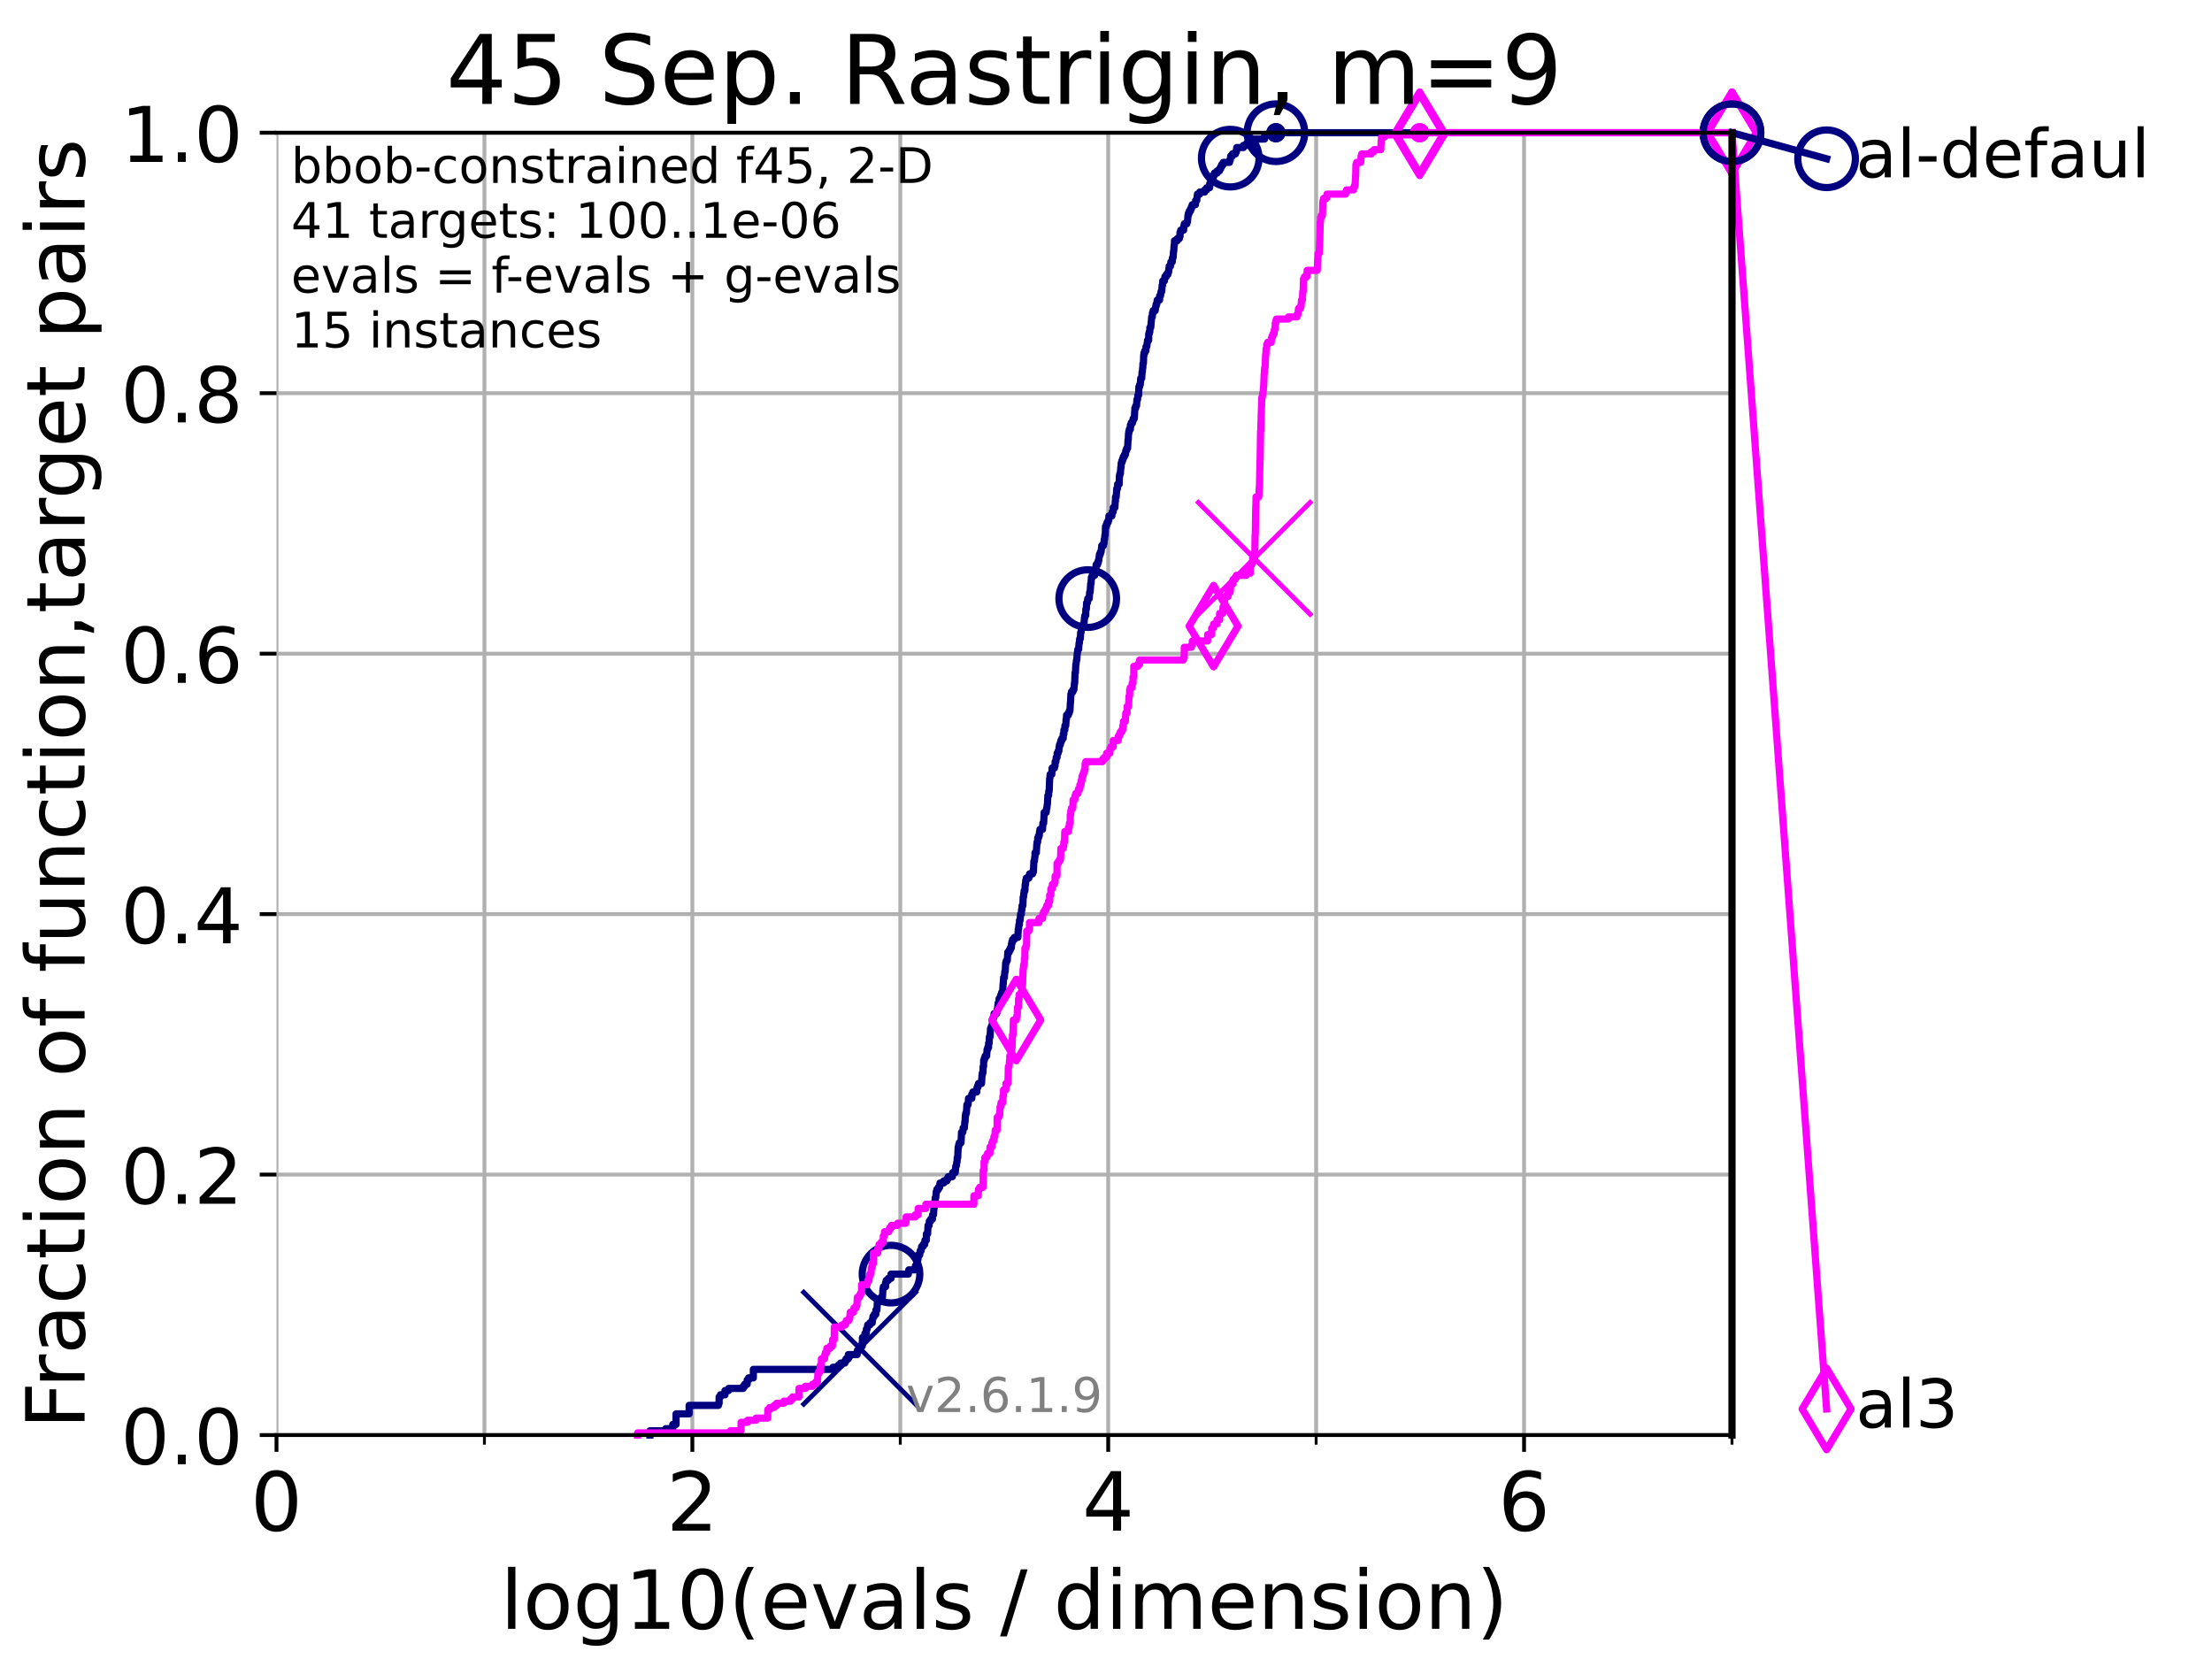 <?xml version="1.0" encoding="utf-8" standalone="no"?>
<!DOCTYPE svg PUBLIC "-//W3C//DTD SVG 1.1//EN"
  "http://www.w3.org/Graphics/SVG/1.1/DTD/svg11.dtd">
<!-- Created with matplotlib (https://matplotlib.org/) -->
<svg height="345.6pt" version="1.1" viewBox="0 0 460.8 345.6" width="460.8pt" xmlns="http://www.w3.org/2000/svg" xmlns:xlink="http://www.w3.org/1999/xlink">
 <defs>
  <style type="text/css">*{stroke-linecap:butt;stroke-linejoin:round;}</style>
 </defs>
 <g id="figure_1">
  <g id="patch_1">
   <path d="M 0 345.6 
L 460.8 345.6 
L 460.8 0 
L 0 0 
z
" style="fill:#ffffff;"/>
  </g>
  <g id="axes_1">
   <g id="patch_2">
    <path d="M 57.6 298.944 
L 360.806 298.944 
L 360.806 27.648 
L 57.6 27.648 
z
" style="fill:#ffffff;"/>
   </g>
   <g id="matplotlib.axis_1">
    <g id="xtick_1">
     <g id="line2d_1">
      <path clip-path="url(#p8a46d8426c)" d="M 57.6 298.944 
L 57.6 27.648 
" style="fill:none;stroke:#b0b0b0;stroke-linecap:square;stroke-width:0.8;"/>
     </g>
     <g id="line2d_2">
      <defs>
       <path d="M 0 0 
L 0 3.5 
" id="mc2d90a6c88" style="stroke:#000000;stroke-width:0.8;"/>
      </defs>
      <g>
       <use style="stroke:#000000;stroke-width:0.8;" x="57.6" xlink:href="#mc2d90a6c88" y="298.944"/>
      </g>
     </g>
     <g id="text_1">
      <!-- 0 -->
      <g transform="translate(52.192 318.861)scale(0.17 -0.17)">
       <defs>
        <path d="M 31.781 66.406 
Q 24.172 66.406 20.328 58.906 
Q 16.5 51.422 16.5 36.375 
Q 16.5 21.391 20.328 13.891 
Q 24.172 6.391 31.781 6.391 
Q 39.453 6.391 43.281 13.891 
Q 47.125 21.391 47.125 36.375 
Q 47.125 51.422 43.281 58.906 
Q 39.453 66.406 31.781 66.406 
z
M 31.781 74.219 
Q 44.047 74.219 50.516 64.516 
Q 56.984 54.828 56.984 36.375 
Q 56.984 17.969 50.516 8.266 
Q 44.047 -1.422 31.781 -1.422 
Q 19.531 -1.422 13.062 8.266 
Q 6.594 17.969 6.594 36.375 
Q 6.594 54.828 13.062 64.516 
Q 19.531 74.219 31.781 74.219 
z
" id="DejaVuSans-48"/>
       </defs>
       <use xlink:href="#DejaVuSans-48"/>
      </g>
     </g>
    </g>
    <g id="xtick_2">
     <g id="line2d_3">
      <path clip-path="url(#p8a46d8426c)" d="M 144.23 298.944 
L 144.23 27.648 
" style="fill:none;stroke:#b0b0b0;stroke-linecap:square;stroke-width:0.8;"/>
     </g>
     <g id="line2d_4">
      <g>
       <use style="stroke:#000000;stroke-width:0.8;" x="144.23" xlink:href="#mc2d90a6c88" y="298.944"/>
      </g>
     </g>
     <g id="text_2">
      <!-- 2 -->
      <g transform="translate(138.822 318.861)scale(0.17 -0.17)">
       <defs>
        <path d="M 19.188 8.297 
L 53.609 8.297 
L 53.609 0 
L 7.328 0 
L 7.328 8.297 
Q 12.938 14.109 22.625 23.891 
Q 32.328 33.688 34.812 36.531 
Q 39.547 41.844 41.422 45.531 
Q 43.312 49.219 43.312 52.781 
Q 43.312 58.594 39.234 62.25 
Q 35.156 65.922 28.609 65.922 
Q 23.969 65.922 18.812 64.312 
Q 13.672 62.703 7.812 59.422 
L 7.812 69.391 
Q 13.766 71.781 18.938 73 
Q 24.125 74.219 28.422 74.219 
Q 39.75 74.219 46.484 68.547 
Q 53.219 62.891 53.219 53.422 
Q 53.219 48.922 51.531 44.891 
Q 49.859 40.875 45.406 35.406 
Q 44.188 33.984 37.641 27.219 
Q 31.109 20.453 19.188 8.297 
z
" id="DejaVuSans-50"/>
       </defs>
       <use xlink:href="#DejaVuSans-50"/>
      </g>
     </g>
    </g>
    <g id="xtick_3">
     <g id="line2d_5">
      <path clip-path="url(#p8a46d8426c)" d="M 230.861 298.944 
L 230.861 27.648 
" style="fill:none;stroke:#b0b0b0;stroke-linecap:square;stroke-width:0.8;"/>
     </g>
     <g id="line2d_6">
      <g>
       <use style="stroke:#000000;stroke-width:0.8;" x="230.861" xlink:href="#mc2d90a6c88" y="298.944"/>
      </g>
     </g>
     <g id="text_3">
      <!-- 4 -->
      <g transform="translate(225.453 318.861)scale(0.17 -0.17)">
       <defs>
        <path d="M 37.797 64.312 
L 12.891 25.391 
L 37.797 25.391 
z
M 35.203 72.906 
L 47.609 72.906 
L 47.609 25.391 
L 58.016 25.391 
L 58.016 17.188 
L 47.609 17.188 
L 47.609 0 
L 37.797 0 
L 37.797 17.188 
L 4.891 17.188 
L 4.891 26.703 
z
" id="DejaVuSans-52"/>
       </defs>
       <use xlink:href="#DejaVuSans-52"/>
      </g>
     </g>
    </g>
    <g id="xtick_4">
     <g id="line2d_7">
      <path clip-path="url(#p8a46d8426c)" d="M 317.491 298.944 
L 317.491 27.648 
" style="fill:none;stroke:#b0b0b0;stroke-linecap:square;stroke-width:0.8;"/>
     </g>
     <g id="line2d_8">
      <g>
       <use style="stroke:#000000;stroke-width:0.8;" x="317.491" xlink:href="#mc2d90a6c88" y="298.944"/>
      </g>
     </g>
     <g id="text_4">
      <!-- 6 -->
      <g transform="translate(312.083 318.861)scale(0.17 -0.17)">
       <defs>
        <path d="M 33.016 40.375 
Q 26.375 40.375 22.484 35.828 
Q 18.609 31.297 18.609 23.391 
Q 18.609 15.531 22.484 10.953 
Q 26.375 6.391 33.016 6.391 
Q 39.656 6.391 43.531 10.953 
Q 47.406 15.531 47.406 23.391 
Q 47.406 31.297 43.531 35.828 
Q 39.656 40.375 33.016 40.375 
z
M 52.594 71.297 
L 52.594 62.312 
Q 48.875 64.062 45.094 64.984 
Q 41.312 65.922 37.594 65.922 
Q 27.828 65.922 22.672 59.328 
Q 17.531 52.734 16.797 39.406 
Q 19.672 43.656 24.016 45.922 
Q 28.375 48.188 33.594 48.188 
Q 44.578 48.188 50.953 41.516 
Q 57.328 34.859 57.328 23.391 
Q 57.328 12.156 50.688 5.359 
Q 44.047 -1.422 33.016 -1.422 
Q 20.359 -1.422 13.672 8.266 
Q 6.984 17.969 6.984 36.375 
Q 6.984 53.656 15.188 63.938 
Q 23.391 74.219 37.203 74.219 
Q 40.922 74.219 44.703 73.484 
Q 48.484 72.75 52.594 71.297 
z
" id="DejaVuSans-54"/>
       </defs>
       <use xlink:href="#DejaVuSans-54"/>
      </g>
     </g>
    </g>
    <g id="xtick_5">
     <g id="line2d_9">
      <path clip-path="url(#p8a46d8426c)" d="M 100.915 298.944 
L 100.915 27.648 
" style="fill:none;stroke:#b0b0b0;stroke-linecap:square;stroke-width:0.8;"/>
     </g>
     <g id="line2d_10">
      <defs>
       <path d="M 0 0 
L 0 2 
" id="m3a3cee34ec" style="stroke:#000000;stroke-width:0.6;"/>
      </defs>
      <g>
       <use style="stroke:#000000;stroke-width:0.6;" x="100.915" xlink:href="#m3a3cee34ec" y="298.944"/>
      </g>
     </g>
    </g>
    <g id="xtick_6">
     <g id="line2d_11">
      <path clip-path="url(#p8a46d8426c)" d="M 187.546 298.944 
L 187.546 27.648 
" style="fill:none;stroke:#b0b0b0;stroke-linecap:square;stroke-width:0.8;"/>
     </g>
     <g id="line2d_12">
      <g>
       <use style="stroke:#000000;stroke-width:0.6;" x="187.546" xlink:href="#m3a3cee34ec" y="298.944"/>
      </g>
     </g>
    </g>
    <g id="xtick_7">
     <g id="line2d_13">
      <path clip-path="url(#p8a46d8426c)" d="M 274.176 298.944 
L 274.176 27.648 
" style="fill:none;stroke:#b0b0b0;stroke-linecap:square;stroke-width:0.8;"/>
     </g>
     <g id="line2d_14">
      <g>
       <use style="stroke:#000000;stroke-width:0.6;" x="274.176" xlink:href="#m3a3cee34ec" y="298.944"/>
      </g>
     </g>
    </g>
    <g id="xtick_8">
     <g id="line2d_15">
      <path clip-path="url(#p8a46d8426c)" d="M 360.806 298.944 
L 360.806 27.648 
" style="fill:none;stroke:#b0b0b0;stroke-linecap:square;stroke-width:0.8;"/>
     </g>
     <g id="line2d_16">
      <g>
       <use style="stroke:#000000;stroke-width:0.6;" x="360.806" xlink:href="#m3a3cee34ec" y="298.944"/>
      </g>
     </g>
    </g>
    <g id="text_5">
     <!-- log10(evals / dimension) -->
     <g transform="translate(104.239 339.314)scale(0.17 -0.17)">
      <defs>
       <path d="M 9.422 75.984 
L 18.406 75.984 
L 18.406 0 
L 9.422 0 
z
" id="DejaVuSans-108"/>
       <path d="M 30.609 48.391 
Q 23.391 48.391 19.188 42.75 
Q 14.984 37.109 14.984 27.297 
Q 14.984 17.484 19.156 11.844 
Q 23.344 6.203 30.609 6.203 
Q 37.797 6.203 41.984 11.859 
Q 46.188 17.531 46.188 27.297 
Q 46.188 37.016 41.984 42.703 
Q 37.797 48.391 30.609 48.391 
z
M 30.609 56 
Q 42.328 56 49.016 48.375 
Q 55.719 40.766 55.719 27.297 
Q 55.719 13.875 49.016 6.219 
Q 42.328 -1.422 30.609 -1.422 
Q 18.844 -1.422 12.172 6.219 
Q 5.516 13.875 5.516 27.297 
Q 5.516 40.766 12.172 48.375 
Q 18.844 56 30.609 56 
z
" id="DejaVuSans-111"/>
       <path d="M 45.406 27.984 
Q 45.406 37.75 41.375 43.109 
Q 37.359 48.484 30.078 48.484 
Q 22.859 48.484 18.828 43.109 
Q 14.797 37.75 14.797 27.984 
Q 14.797 18.266 18.828 12.891 
Q 22.859 7.516 30.078 7.516 
Q 37.359 7.516 41.375 12.891 
Q 45.406 18.266 45.406 27.984 
z
M 54.391 6.781 
Q 54.391 -7.172 48.188 -13.984 
Q 42 -20.797 29.203 -20.797 
Q 24.469 -20.797 20.266 -20.094 
Q 16.062 -19.391 12.109 -17.922 
L 12.109 -9.188 
Q 16.062 -11.328 19.922 -12.344 
Q 23.781 -13.375 27.781 -13.375 
Q 36.625 -13.375 41.016 -8.766 
Q 45.406 -4.156 45.406 5.172 
L 45.406 9.625 
Q 42.625 4.781 38.281 2.391 
Q 33.938 0 27.875 0 
Q 17.828 0 11.672 7.656 
Q 5.516 15.328 5.516 27.984 
Q 5.516 40.672 11.672 48.328 
Q 17.828 56 27.875 56 
Q 33.938 56 38.281 53.609 
Q 42.625 51.219 45.406 46.391 
L 45.406 54.688 
L 54.391 54.688 
z
" id="DejaVuSans-103"/>
       <path d="M 12.406 8.297 
L 28.516 8.297 
L 28.516 63.922 
L 10.984 60.406 
L 10.984 69.391 
L 28.422 72.906 
L 38.281 72.906 
L 38.281 8.297 
L 54.391 8.297 
L 54.391 0 
L 12.406 0 
z
" id="DejaVuSans-49"/>
       <path d="M 31 75.875 
Q 24.469 64.656 21.281 53.656 
Q 18.109 42.672 18.109 31.391 
Q 18.109 20.125 21.312 9.062 
Q 24.516 -2 31 -13.188 
L 23.188 -13.188 
Q 15.875 -1.703 12.234 9.375 
Q 8.594 20.453 8.594 31.391 
Q 8.594 42.281 12.203 53.312 
Q 15.828 64.359 23.188 75.875 
z
" id="DejaVuSans-40"/>
       <path d="M 56.203 29.594 
L 56.203 25.203 
L 14.891 25.203 
Q 15.484 15.922 20.484 11.062 
Q 25.484 6.203 34.422 6.203 
Q 39.594 6.203 44.453 7.469 
Q 49.312 8.734 54.109 11.281 
L 54.109 2.781 
Q 49.266 0.734 44.188 -0.344 
Q 39.109 -1.422 33.891 -1.422 
Q 20.797 -1.422 13.156 6.188 
Q 5.516 13.812 5.516 26.812 
Q 5.516 40.234 12.766 48.109 
Q 20.016 56 32.328 56 
Q 43.359 56 49.781 48.891 
Q 56.203 41.797 56.203 29.594 
z
M 47.219 32.234 
Q 47.125 39.594 43.094 43.984 
Q 39.062 48.391 32.422 48.391 
Q 24.906 48.391 20.391 44.141 
Q 15.875 39.891 15.188 32.172 
z
" id="DejaVuSans-101"/>
       <path d="M 2.984 54.688 
L 12.5 54.688 
L 29.594 8.797 
L 46.688 54.688 
L 56.203 54.688 
L 35.688 0 
L 23.484 0 
z
" id="DejaVuSans-118"/>
       <path d="M 34.281 27.484 
Q 23.391 27.484 19.188 25 
Q 14.984 22.516 14.984 16.5 
Q 14.984 11.719 18.141 8.906 
Q 21.297 6.109 26.703 6.109 
Q 34.188 6.109 38.703 11.406 
Q 43.219 16.703 43.219 25.484 
L 43.219 27.484 
z
M 52.203 31.203 
L 52.203 0 
L 43.219 0 
L 43.219 8.297 
Q 40.141 3.328 35.547 0.953 
Q 30.953 -1.422 24.312 -1.422 
Q 15.922 -1.422 10.953 3.297 
Q 6 8.016 6 15.922 
Q 6 25.141 12.172 29.828 
Q 18.359 34.516 30.609 34.516 
L 43.219 34.516 
L 43.219 35.406 
Q 43.219 41.609 39.141 45 
Q 35.062 48.391 27.688 48.391 
Q 23 48.391 18.547 47.266 
Q 14.109 46.141 10.016 43.891 
L 10.016 52.203 
Q 14.938 54.109 19.578 55.047 
Q 24.219 56 28.609 56 
Q 40.484 56 46.344 49.844 
Q 52.203 43.703 52.203 31.203 
z
" id="DejaVuSans-97"/>
       <path d="M 44.281 53.078 
L 44.281 44.578 
Q 40.484 46.531 36.375 47.5 
Q 32.281 48.484 27.875 48.484 
Q 21.188 48.484 17.844 46.438 
Q 14.5 44.391 14.5 40.281 
Q 14.5 37.156 16.891 35.375 
Q 19.281 33.594 26.516 31.984 
L 29.594 31.297 
Q 39.156 29.25 43.188 25.516 
Q 47.219 21.781 47.219 15.094 
Q 47.219 7.469 41.188 3.016 
Q 35.156 -1.422 24.609 -1.422 
Q 20.219 -1.422 15.453 -0.562 
Q 10.688 0.297 5.422 2 
L 5.422 11.281 
Q 10.406 8.688 15.234 7.391 
Q 20.062 6.109 24.812 6.109 
Q 31.156 6.109 34.562 8.281 
Q 37.984 10.453 37.984 14.406 
Q 37.984 18.062 35.516 20.016 
Q 33.062 21.969 24.703 23.781 
L 21.578 24.516 
Q 13.234 26.266 9.516 29.906 
Q 5.812 33.547 5.812 39.891 
Q 5.812 47.609 11.281 51.797 
Q 16.75 56 26.812 56 
Q 31.781 56 36.172 55.266 
Q 40.578 54.547 44.281 53.078 
z
" id="DejaVuSans-115"/>
       <path id="DejaVuSans-32"/>
       <path d="M 25.391 72.906 
L 33.688 72.906 
L 8.297 -9.281 
L 0 -9.281 
z
" id="DejaVuSans-47"/>
       <path d="M 45.406 46.391 
L 45.406 75.984 
L 54.391 75.984 
L 54.391 0 
L 45.406 0 
L 45.406 8.203 
Q 42.578 3.328 38.25 0.953 
Q 33.938 -1.422 27.875 -1.422 
Q 17.969 -1.422 11.734 6.484 
Q 5.516 14.406 5.516 27.297 
Q 5.516 40.188 11.734 48.094 
Q 17.969 56 27.875 56 
Q 33.938 56 38.25 53.625 
Q 42.578 51.266 45.406 46.391 
z
M 14.797 27.297 
Q 14.797 17.391 18.875 11.75 
Q 22.953 6.109 30.078 6.109 
Q 37.203 6.109 41.297 11.75 
Q 45.406 17.391 45.406 27.297 
Q 45.406 37.203 41.297 42.844 
Q 37.203 48.484 30.078 48.484 
Q 22.953 48.484 18.875 42.844 
Q 14.797 37.203 14.797 27.297 
z
" id="DejaVuSans-100"/>
       <path d="M 9.422 54.688 
L 18.406 54.688 
L 18.406 0 
L 9.422 0 
z
M 9.422 75.984 
L 18.406 75.984 
L 18.406 64.594 
L 9.422 64.594 
z
" id="DejaVuSans-105"/>
       <path d="M 52 44.188 
Q 55.375 50.25 60.062 53.125 
Q 64.75 56 71.094 56 
Q 79.641 56 84.281 50.016 
Q 88.922 44.047 88.922 33.016 
L 88.922 0 
L 79.891 0 
L 79.891 32.719 
Q 79.891 40.578 77.094 44.375 
Q 74.312 48.188 68.609 48.188 
Q 61.625 48.188 57.562 43.547 
Q 53.516 38.922 53.516 30.906 
L 53.516 0 
L 44.484 0 
L 44.484 32.719 
Q 44.484 40.625 41.703 44.406 
Q 38.922 48.188 33.109 48.188 
Q 26.219 48.188 22.156 43.531 
Q 18.109 38.875 18.109 30.906 
L 18.109 0 
L 9.078 0 
L 9.078 54.688 
L 18.109 54.688 
L 18.109 46.188 
Q 21.188 51.219 25.484 53.609 
Q 29.781 56 35.688 56 
Q 41.656 56 45.828 52.969 
Q 50 49.953 52 44.188 
z
" id="DejaVuSans-109"/>
       <path d="M 54.891 33.016 
L 54.891 0 
L 45.906 0 
L 45.906 32.719 
Q 45.906 40.484 42.875 44.328 
Q 39.844 48.188 33.797 48.188 
Q 26.516 48.188 22.312 43.547 
Q 18.109 38.922 18.109 30.906 
L 18.109 0 
L 9.078 0 
L 9.078 54.688 
L 18.109 54.688 
L 18.109 46.188 
Q 21.344 51.125 25.703 53.562 
Q 30.078 56 35.797 56 
Q 45.219 56 50.047 50.172 
Q 54.891 44.344 54.891 33.016 
z
" id="DejaVuSans-110"/>
       <path d="M 8.016 75.875 
L 15.828 75.875 
Q 23.141 64.359 26.781 53.312 
Q 30.422 42.281 30.422 31.391 
Q 30.422 20.453 26.781 9.375 
Q 23.141 -1.703 15.828 -13.188 
L 8.016 -13.188 
Q 14.5 -2 17.703 9.062 
Q 20.906 20.125 20.906 31.391 
Q 20.906 42.672 17.703 53.656 
Q 14.5 64.656 8.016 75.875 
z
" id="DejaVuSans-41"/>
      </defs>
      <use xlink:href="#DejaVuSans-108"/>
      <use x="27.783" xlink:href="#DejaVuSans-111"/>
      <use x="88.965" xlink:href="#DejaVuSans-103"/>
      <use x="152.441" xlink:href="#DejaVuSans-49"/>
      <use x="216.064" xlink:href="#DejaVuSans-48"/>
      <use x="279.688" xlink:href="#DejaVuSans-40"/>
      <use x="318.701" xlink:href="#DejaVuSans-101"/>
      <use x="380.225" xlink:href="#DejaVuSans-118"/>
      <use x="439.404" xlink:href="#DejaVuSans-97"/>
      <use x="500.684" xlink:href="#DejaVuSans-108"/>
      <use x="528.467" xlink:href="#DejaVuSans-115"/>
      <use x="580.566" xlink:href="#DejaVuSans-32"/>
      <use x="612.354" xlink:href="#DejaVuSans-47"/>
      <use x="646.045" xlink:href="#DejaVuSans-32"/>
      <use x="677.832" xlink:href="#DejaVuSans-100"/>
      <use x="741.309" xlink:href="#DejaVuSans-105"/>
      <use x="769.092" xlink:href="#DejaVuSans-109"/>
      <use x="866.504" xlink:href="#DejaVuSans-101"/>
      <use x="928.027" xlink:href="#DejaVuSans-110"/>
      <use x="991.406" xlink:href="#DejaVuSans-115"/>
      <use x="1043.506" xlink:href="#DejaVuSans-105"/>
      <use x="1071.289" xlink:href="#DejaVuSans-111"/>
      <use x="1132.471" xlink:href="#DejaVuSans-110"/>
      <use x="1195.85" xlink:href="#DejaVuSans-41"/>
     </g>
    </g>
   </g>
   <g id="matplotlib.axis_2">
    <g id="ytick_1">
     <g id="line2d_17">
      <path clip-path="url(#p8a46d8426c)" d="M 57.6 298.944 
L 360.806 298.944 
" style="fill:none;stroke:#b0b0b0;stroke-linecap:square;stroke-width:0.8;"/>
     </g>
     <g id="line2d_18">
      <defs>
       <path d="M 0 0 
L -3.5 0 
" id="m1a6ac1fcb3" style="stroke:#000000;stroke-width:0.8;"/>
      </defs>
      <g>
       <use style="stroke:#000000;stroke-width:0.8;" x="57.6" xlink:href="#m1a6ac1fcb3" y="298.944"/>
      </g>
     </g>
     <g id="text_6">
      <!-- 0.0 -->
      <g transform="translate(25.155 305.023)scale(0.16 -0.16)">
       <defs>
        <path d="M 10.688 12.406 
L 21 12.406 
L 21 0 
L 10.688 0 
z
" id="DejaVuSans-46"/>
       </defs>
       <use xlink:href="#DejaVuSans-48"/>
       <use x="63.623" xlink:href="#DejaVuSans-46"/>
       <use x="95.41" xlink:href="#DejaVuSans-48"/>
      </g>
     </g>
    </g>
    <g id="ytick_2">
     <g id="line2d_19">
      <path clip-path="url(#p8a46d8426c)" d="M 57.6 244.685 
L 360.806 244.685 
" style="fill:none;stroke:#b0b0b0;stroke-linecap:square;stroke-width:0.8;"/>
     </g>
     <g id="line2d_20">
      <g>
       <use style="stroke:#000000;stroke-width:0.8;" x="57.6" xlink:href="#m1a6ac1fcb3" y="244.685"/>
      </g>
     </g>
     <g id="text_7">
      <!-- 0.2 -->
      <g transform="translate(25.155 250.764)scale(0.16 -0.16)">
       <use xlink:href="#DejaVuSans-48"/>
       <use x="63.623" xlink:href="#DejaVuSans-46"/>
       <use x="95.41" xlink:href="#DejaVuSans-50"/>
      </g>
     </g>
    </g>
    <g id="ytick_3">
     <g id="line2d_21">
      <path clip-path="url(#p8a46d8426c)" d="M 57.6 190.426 
L 360.806 190.426 
" style="fill:none;stroke:#b0b0b0;stroke-linecap:square;stroke-width:0.8;"/>
     </g>
     <g id="line2d_22">
      <g>
       <use style="stroke:#000000;stroke-width:0.8;" x="57.6" xlink:href="#m1a6ac1fcb3" y="190.426"/>
      </g>
     </g>
     <g id="text_8">
      <!-- 0.4 -->
      <g transform="translate(25.155 196.504)scale(0.16 -0.16)">
       <use xlink:href="#DejaVuSans-48"/>
       <use x="63.623" xlink:href="#DejaVuSans-46"/>
       <use x="95.41" xlink:href="#DejaVuSans-52"/>
      </g>
     </g>
    </g>
    <g id="ytick_4">
     <g id="line2d_23">
      <path clip-path="url(#p8a46d8426c)" d="M 57.6 136.166 
L 360.806 136.166 
" style="fill:none;stroke:#b0b0b0;stroke-linecap:square;stroke-width:0.8;"/>
     </g>
     <g id="line2d_24">
      <g>
       <use style="stroke:#000000;stroke-width:0.8;" x="57.6" xlink:href="#m1a6ac1fcb3" y="136.166"/>
      </g>
     </g>
     <g id="text_9">
      <!-- 0.6 -->
      <g transform="translate(25.155 142.245)scale(0.16 -0.16)">
       <use xlink:href="#DejaVuSans-48"/>
       <use x="63.623" xlink:href="#DejaVuSans-46"/>
       <use x="95.41" xlink:href="#DejaVuSans-54"/>
      </g>
     </g>
    </g>
    <g id="ytick_5">
     <g id="line2d_25">
      <path clip-path="url(#p8a46d8426c)" d="M 57.6 81.907 
L 360.806 81.907 
" style="fill:none;stroke:#b0b0b0;stroke-linecap:square;stroke-width:0.8;"/>
     </g>
     <g id="line2d_26">
      <g>
       <use style="stroke:#000000;stroke-width:0.8;" x="57.6" xlink:href="#m1a6ac1fcb3" y="81.907"/>
      </g>
     </g>
     <g id="text_10">
      <!-- 0.8 -->
      <g transform="translate(25.155 87.986)scale(0.16 -0.16)">
       <defs>
        <path d="M 31.781 34.625 
Q 24.75 34.625 20.719 30.859 
Q 16.703 27.094 16.703 20.516 
Q 16.703 13.922 20.719 10.156 
Q 24.75 6.391 31.781 6.391 
Q 38.812 6.391 42.859 10.172 
Q 46.922 13.969 46.922 20.516 
Q 46.922 27.094 42.891 30.859 
Q 38.875 34.625 31.781 34.625 
z
M 21.922 38.812 
Q 15.578 40.375 12.031 44.719 
Q 8.5 49.078 8.5 55.328 
Q 8.5 64.062 14.719 69.141 
Q 20.953 74.219 31.781 74.219 
Q 42.672 74.219 48.875 69.141 
Q 55.078 64.062 55.078 55.328 
Q 55.078 49.078 51.531 44.719 
Q 48 40.375 41.703 38.812 
Q 48.828 37.156 52.797 32.312 
Q 56.781 27.484 56.781 20.516 
Q 56.781 9.906 50.312 4.234 
Q 43.844 -1.422 31.781 -1.422 
Q 19.734 -1.422 13.25 4.234 
Q 6.781 9.906 6.781 20.516 
Q 6.781 27.484 10.781 32.312 
Q 14.797 37.156 21.922 38.812 
z
M 18.312 54.391 
Q 18.312 48.734 21.844 45.562 
Q 25.391 42.391 31.781 42.391 
Q 38.141 42.391 41.719 45.562 
Q 45.312 48.734 45.312 54.391 
Q 45.312 60.062 41.719 63.234 
Q 38.141 66.406 31.781 66.406 
Q 25.391 66.406 21.844 63.234 
Q 18.312 60.062 18.312 54.391 
z
" id="DejaVuSans-56"/>
       </defs>
       <use xlink:href="#DejaVuSans-48"/>
       <use x="63.623" xlink:href="#DejaVuSans-46"/>
       <use x="95.41" xlink:href="#DejaVuSans-56"/>
      </g>
     </g>
    </g>
    <g id="ytick_6">
     <g id="line2d_27">
      <path clip-path="url(#p8a46d8426c)" d="M 57.6 27.648 
L 360.806 27.648 
" style="fill:none;stroke:#b0b0b0;stroke-linecap:square;stroke-width:0.8;"/>
     </g>
     <g id="line2d_28">
      <g>
       <use style="stroke:#000000;stroke-width:0.8;" x="57.6" xlink:href="#m1a6ac1fcb3" y="27.648"/>
      </g>
     </g>
     <g id="text_11">
      <!-- 1.0 -->
      <g transform="translate(25.155 33.727)scale(0.16 -0.16)">
       <use xlink:href="#DejaVuSans-49"/>
       <use x="63.623" xlink:href="#DejaVuSans-46"/>
       <use x="95.41" xlink:href="#DejaVuSans-48"/>
      </g>
     </g>
    </g>
    <g id="text_12">
     <!-- Fraction of function,target pairs -->
     <g transform="translate(17.62 297.681)rotate(-90)scale(0.17 -0.17)">
      <defs>
       <path d="M 9.812 72.906 
L 51.703 72.906 
L 51.703 64.594 
L 19.672 64.594 
L 19.672 43.109 
L 48.578 43.109 
L 48.578 34.812 
L 19.672 34.812 
L 19.672 0 
L 9.812 0 
z
" id="DejaVuSans-70"/>
       <path d="M 41.109 46.297 
Q 39.594 47.172 37.812 47.578 
Q 36.031 48 33.891 48 
Q 26.266 48 22.188 43.047 
Q 18.109 38.094 18.109 28.812 
L 18.109 0 
L 9.078 0 
L 9.078 54.688 
L 18.109 54.688 
L 18.109 46.188 
Q 20.953 51.172 25.484 53.578 
Q 30.031 56 36.531 56 
Q 37.453 56 38.578 55.875 
Q 39.703 55.766 41.062 55.516 
z
" id="DejaVuSans-114"/>
       <path d="M 48.781 52.594 
L 48.781 44.188 
Q 44.969 46.297 41.141 47.344 
Q 37.312 48.391 33.406 48.391 
Q 24.656 48.391 19.812 42.844 
Q 14.984 37.312 14.984 27.297 
Q 14.984 17.281 19.812 11.734 
Q 24.656 6.203 33.406 6.203 
Q 37.312 6.203 41.141 7.25 
Q 44.969 8.297 48.781 10.406 
L 48.781 2.094 
Q 45.016 0.344 40.984 -0.531 
Q 36.969 -1.422 32.422 -1.422 
Q 20.062 -1.422 12.781 6.344 
Q 5.516 14.109 5.516 27.297 
Q 5.516 40.672 12.859 48.328 
Q 20.219 56 33.016 56 
Q 37.156 56 41.109 55.141 
Q 45.062 54.297 48.781 52.594 
z
" id="DejaVuSans-99"/>
       <path d="M 18.312 70.219 
L 18.312 54.688 
L 36.812 54.688 
L 36.812 47.703 
L 18.312 47.703 
L 18.312 18.016 
Q 18.312 11.328 20.141 9.422 
Q 21.969 7.516 27.594 7.516 
L 36.812 7.516 
L 36.812 0 
L 27.594 0 
Q 17.188 0 13.234 3.875 
Q 9.281 7.766 9.281 18.016 
L 9.281 47.703 
L 2.688 47.703 
L 2.688 54.688 
L 9.281 54.688 
L 9.281 70.219 
z
" id="DejaVuSans-116"/>
       <path d="M 37.109 75.984 
L 37.109 68.5 
L 28.516 68.5 
Q 23.688 68.5 21.797 66.547 
Q 19.922 64.594 19.922 59.516 
L 19.922 54.688 
L 34.719 54.688 
L 34.719 47.703 
L 19.922 47.703 
L 19.922 0 
L 10.891 0 
L 10.891 47.703 
L 2.297 47.703 
L 2.297 54.688 
L 10.891 54.688 
L 10.891 58.5 
Q 10.891 67.625 15.141 71.797 
Q 19.391 75.984 28.609 75.984 
z
" id="DejaVuSans-102"/>
       <path d="M 8.5 21.578 
L 8.5 54.688 
L 17.484 54.688 
L 17.484 21.922 
Q 17.484 14.156 20.5 10.266 
Q 23.531 6.391 29.594 6.391 
Q 36.859 6.391 41.078 11.031 
Q 45.312 15.672 45.312 23.688 
L 45.312 54.688 
L 54.297 54.688 
L 54.297 0 
L 45.312 0 
L 45.312 8.406 
Q 42.047 3.422 37.719 1 
Q 33.406 -1.422 27.688 -1.422 
Q 18.266 -1.422 13.375 4.438 
Q 8.5 10.297 8.5 21.578 
z
M 31.109 56 
z
" id="DejaVuSans-117"/>
       <path d="M 11.719 12.406 
L 22.016 12.406 
L 22.016 4 
L 14.016 -11.625 
L 7.719 -11.625 
L 11.719 4 
z
" id="DejaVuSans-44"/>
       <path d="M 18.109 8.203 
L 18.109 -20.797 
L 9.078 -20.797 
L 9.078 54.688 
L 18.109 54.688 
L 18.109 46.391 
Q 20.953 51.266 25.266 53.625 
Q 29.594 56 35.594 56 
Q 45.562 56 51.781 48.094 
Q 58.016 40.188 58.016 27.297 
Q 58.016 14.406 51.781 6.484 
Q 45.562 -1.422 35.594 -1.422 
Q 29.594 -1.422 25.266 0.953 
Q 20.953 3.328 18.109 8.203 
z
M 48.688 27.297 
Q 48.688 37.203 44.609 42.844 
Q 40.531 48.484 33.406 48.484 
Q 26.266 48.484 22.188 42.844 
Q 18.109 37.203 18.109 27.297 
Q 18.109 17.391 22.188 11.75 
Q 26.266 6.109 33.406 6.109 
Q 40.531 6.109 44.609 11.75 
Q 48.688 17.391 48.688 27.297 
z
" id="DejaVuSans-112"/>
      </defs>
      <use xlink:href="#DejaVuSans-70"/>
      <use x="50.27" xlink:href="#DejaVuSans-114"/>
      <use x="91.383" xlink:href="#DejaVuSans-97"/>
      <use x="152.662" xlink:href="#DejaVuSans-99"/>
      <use x="207.643" xlink:href="#DejaVuSans-116"/>
      <use x="246.852" xlink:href="#DejaVuSans-105"/>
      <use x="274.635" xlink:href="#DejaVuSans-111"/>
      <use x="335.816" xlink:href="#DejaVuSans-110"/>
      <use x="399.195" xlink:href="#DejaVuSans-32"/>
      <use x="430.982" xlink:href="#DejaVuSans-111"/>
      <use x="492.164" xlink:href="#DejaVuSans-102"/>
      <use x="527.369" xlink:href="#DejaVuSans-32"/>
      <use x="559.156" xlink:href="#DejaVuSans-102"/>
      <use x="594.361" xlink:href="#DejaVuSans-117"/>
      <use x="657.74" xlink:href="#DejaVuSans-110"/>
      <use x="721.119" xlink:href="#DejaVuSans-99"/>
      <use x="776.1" xlink:href="#DejaVuSans-116"/>
      <use x="815.309" xlink:href="#DejaVuSans-105"/>
      <use x="843.092" xlink:href="#DejaVuSans-111"/>
      <use x="904.273" xlink:href="#DejaVuSans-110"/>
      <use x="967.652" xlink:href="#DejaVuSans-44"/>
      <use x="999.439" xlink:href="#DejaVuSans-116"/>
      <use x="1038.648" xlink:href="#DejaVuSans-97"/>
      <use x="1099.928" xlink:href="#DejaVuSans-114"/>
      <use x="1139.291" xlink:href="#DejaVuSans-103"/>
      <use x="1202.768" xlink:href="#DejaVuSans-101"/>
      <use x="1264.291" xlink:href="#DejaVuSans-116"/>
      <use x="1303.5" xlink:href="#DejaVuSans-32"/>
      <use x="1335.287" xlink:href="#DejaVuSans-112"/>
      <use x="1398.764" xlink:href="#DejaVuSans-97"/>
      <use x="1460.043" xlink:href="#DejaVuSans-105"/>
      <use x="1487.826" xlink:href="#DejaVuSans-114"/>
      <use x="1528.939" xlink:href="#DejaVuSans-115"/>
     </g>
    </g>
   </g>
   <g id="line2d_29">
    <defs>
     <path d="M 0 1.5 
C 0.398 1.5 0.779 1.342 1.061 1.061 
C 1.342 0.779 1.5 0.398 1.5 0 
C 1.5 -0.398 1.342 -0.779 1.061 -1.061 
C 0.779 -1.342 0.398 -1.5 0 -1.5 
C -0.398 -1.5 -0.779 -1.342 -1.061 -1.061 
C -1.342 -0.779 -1.5 -0.398 -1.5 0 
C -1.5 0.398 -1.342 0.779 -1.061 1.061 
C -0.779 1.342 -0.398 1.5 0 1.5 
z
" id="m7810435799" style="stroke:#000080;"/>
    </defs>
    <g>
     <use style="fill:#000080;stroke:#000080;" x="265.798" xlink:href="#m7810435799" y="27.648"/>
     <use style="fill:#000080;stroke:#000080;" x="265.798" xlink:href="#m7810435799" y="27.648"/>
    </g>
   </g>
   <g id="line2d_30">
    <path d="M 135.389 298.944 
L 135.389 298.062 
L 138.693 298.062 
L 138.693 297.621 
L 140.15 297.621 
L 140.15 296.738 
L 140.838 296.738 
L 140.838 294.533 
L 143.56 294.533 
L 143.56 292.768 
L 149.666 292.768 
L 149.666 292.327 
L 149.806 292.327 
L 149.806 291.004 
L 150.084 291.004 
L 150.084 290.562 
L 151.024 290.562 
L 151.024 289.68 
L 151.795 289.68 
L 151.795 289.239 
L 154.811 289.239 
L 154.811 288.798 
L 155.13 288.798 
L 155.13 288.357 
L 155.65 288.357 
L 155.65 287.475 
L 155.955 287.475 
L 155.955 287.033 
L 156.937 287.033 
L 156.937 285.269 
L 173.522 285.269 
L 173.522 284.828 
L 174.638 284.828 
L 174.638 284.387 
L 175.117 284.387 
L 175.117 283.946 
L 176.006 283.946 
L 176.006 283.504 
L 176.248 283.504 
L 176.248 283.063 
L 176.722 283.063 
L 176.722 282.181 
L 178.568 282.181 
L 178.614 281.299 
L 179.062 281.299 
L 179.091 280.416 
L 179.629 280.416 
L 179.658 278.652 
L 180.166 278.652 
L 180.18 277.77 
L 180.456 277.77 
L 180.483 276.887 
L 180.647 276.887 
L 180.755 276.005 
L 181.222 276.005 
L 181.222 275.564 
L 181.703 275.564 
L 181.779 274.682 
L 181.856 274.682 
L 181.856 274.241 
L 182.121 274.241 
L 182.121 273.799 
L 182.457 273.799 
L 182.457 272.917 
L 182.678 272.917 
L 182.775 271.153 
L 183.206 271.153 
L 183.206 270.712 
L 183.523 270.712 
L 183.523 270.27 
L 183.835 270.27 
L 183.938 268.506 
L 184.018 268.506 
L 184.018 268.065 
L 184.477 268.065 
L 184.477 267.183 
L 184.599 267.183 
L 184.599 266.741 
L 185.055 266.741 
L 185.055 266.3 
L 185.616 266.3 
L 185.616 265.418 
L 189.218 265.418 
L 189.321 264.536 
L 190.587 264.536 
L 190.587 264.095 
L 190.707 264.095 
L 190.707 263.653 
L 190.96 263.653 
L 190.975 262.771 
L 191.124 262.771 
L 191.124 262.33 
L 191.24 262.33 
L 191.24 261.448 
L 191.585 261.448 
L 191.683 260.566 
L 191.893 260.566 
L 191.983 259.683 
L 192.307 259.683 
L 192.307 259.242 
L 192.625 259.242 
L 192.683 258.36 
L 192.974 258.36 
L 192.995 257.036 
L 193.24 257.036 
L 193.33 255.272 
L 193.557 255.272 
L 193.591 254.39 
L 193.882 254.39 
L 193.882 253.949 
L 194.254 253.949 
L 194.267 253.066 
L 194.457 253.066 
L 194.555 251.743 
L 194.581 251.743 
L 194.69 250.42 
L 194.793 250.42 
L 194.812 249.537 
L 194.933 249.537 
L 195.041 248.214 
L 195.16 248.214 
L 195.16 247.773 
L 195.49 247.773 
L 195.49 247.332 
L 195.753 247.332 
L 195.814 246.449 
L 196.592 246.449 
L 196.592 246.008 
L 197.254 246.008 
L 197.254 245.567 
L 197.522 245.567 
L 197.522 245.126 
L 198.393 245.126 
L 198.472 244.244 
L 199.001 244.244 
L 199.108 242.92 
L 199.215 242.92 
L 199.32 242.038 
L 199.381 242.038 
L 199.406 241.156 
L 199.511 241.156 
L 199.605 238.95 
L 199.704 238.95 
L 199.704 238.509 
L 199.832 238.509 
L 199.832 238.068 
L 200.2 238.068 
L 200.305 235.862 
L 200.575 235.862 
L 200.641 234.98 
L 200.893 234.98 
L 200.994 233.657 
L 201.04 233.657 
L 201.104 232.333 
L 201.182 232.333 
L 201.182 231.892 
L 201.323 231.892 
L 201.422 230.127 
L 201.672 230.127 
L 201.765 228.804 
L 202.45 228.804 
L 202.455 227.922 
L 202.666 227.922 
L 202.666 227.481 
L 203.482 227.481 
L 203.514 226.598 
L 203.674 226.598 
L 203.674 226.157 
L 203.833 226.157 
L 203.833 225.716 
L 204.471 225.716 
L 204.571 223.952 
L 204.631 223.952 
L 204.631 223.51 
L 204.76 223.51 
L 204.801 222.187 
L 204.895 222.187 
L 204.921 220.864 
L 205.063 220.864 
L 205.063 220.423 
L 205.218 220.423 
L 205.218 219.981 
L 205.538 219.981 
L 205.625 218.658 
L 205.754 218.658 
L 205.754 218.217 
L 205.939 218.217 
L 205.939 217.335 
L 206.059 217.335 
L 206.101 216.011 
L 206.248 216.011 
L 206.345 214.247 
L 206.514 214.247 
L 206.514 213.806 
L 206.698 213.806 
L 206.756 212.482 
L 206.854 212.482 
L 206.854 212.041 
L 207.005 212.041 
L 207.095 211.159 
L 207.63 211.159 
L 207.72 210.277 
L 207.797 210.277 
L 207.88 209.394 
L 207.931 209.394 
L 207.931 208.953 
L 208.124 208.953 
L 208.127 208.071 
L 208.353 208.071 
L 208.353 207.63 
L 208.502 207.63 
L 208.502 207.189 
L 208.664 207.189 
L 208.664 206.747 
L 208.868 206.747 
L 208.965 204.983 
L 208.992 204.983 
L 209.064 203.66 
L 209.228 203.66 
L 209.329 202.336 
L 209.409 202.336 
L 209.5 200.572 
L 209.619 200.572 
L 209.619 200.13 
L 209.825 200.13 
L 209.922 198.807 
L 209.942 198.807 
L 209.942 198.366 
L 210.232 198.366 
L 210.232 197.925 
L 210.445 197.925 
L 210.445 197.484 
L 210.663 197.484 
L 210.71 196.601 
L 210.806 196.601 
L 210.806 196.16 
L 210.939 196.16 
L 210.939 195.719 
L 211.294 195.719 
L 211.294 195.278 
L 212.04 195.278 
L 212.127 193.514 
L 212.188 193.514 
L 212.256 192.631 
L 212.355 192.631 
L 212.375 191.749 
L 212.5 191.749 
L 212.609 190.426 
L 212.758 190.426 
L 212.802 189.543 
L 212.881 189.543 
L 212.917 188.661 
L 213.085 188.661 
L 213.143 186.897 
L 213.215 186.897 
L 213.287 186.014 
L 213.344 186.014 
L 213.344 185.573 
L 213.504 185.573 
L 213.567 184.25 
L 213.629 184.25 
L 213.685 183.367 
L 213.797 183.367 
L 213.797 182.926 
L 214.328 182.926 
L 214.328 182.485 
L 214.481 182.485 
L 214.481 182.044 
L 215.1 182.044 
L 215.1 181.603 
L 215.282 181.603 
L 215.374 179.397 
L 215.487 179.397 
L 215.566 178.515 
L 215.604 178.515 
L 215.615 177.633 
L 215.888 177.633 
L 215.987 175.868 
L 216.031 175.868 
L 216.031 175.427 
L 216.161 175.427 
L 216.179 174.545 
L 216.347 174.545 
L 216.347 174.104 
L 216.497 174.104 
L 216.557 173.221 
L 216.634 173.221 
L 216.634 172.78 
L 217.181 172.78 
L 217.253 171.457 
L 217.419 171.457 
L 217.516 169.251 
L 217.929 169.251 
L 218.024 168.369 
L 218.078 168.369 
L 218.179 167.487 
L 218.202 167.487 
L 218.29 165.722 
L 218.44 165.722 
L 218.474 164.84 
L 218.558 164.84 
L 218.662 162.193 
L 218.7 162.193 
L 218.765 161.311 
L 219.112 161.311 
L 219.172 159.988 
L 219.664 159.988 
L 219.664 159.546 
L 219.786 159.546 
L 219.809 158.664 
L 219.967 158.664 
L 220.026 157.782 
L 220.21 157.782 
L 220.23 156.9 
L 220.428 156.9 
L 220.428 156.458 
L 220.581 156.458 
L 220.631 155.576 
L 220.711 155.576 
L 220.711 155.135 
L 220.886 155.135 
L 220.886 154.694 
L 221.005 154.694 
L 221.005 154.253 
L 221.212 154.253 
L 221.212 153.812 
L 221.488 153.812 
L 221.491 152.929 
L 221.624 152.929 
L 221.635 152.047 
L 221.833 152.047 
L 221.844 151.165 
L 222.019 151.165 
L 222.087 149.841 
L 222.157 149.841 
L 222.186 148.959 
L 222.562 148.959 
L 222.562 148.518 
L 222.751 148.518 
L 222.751 148.077 
L 222.883 148.077 
L 222.987 146.312 
L 223.009 146.312 
L 223.094 144.548 
L 223.209 144.548 
L 223.209 144.107 
L 223.505 144.107 
L 223.505 143.666 
L 223.711 143.666 
L 223.82 142.342 
L 223.874 142.342 
L 223.957 140.137 
L 224.029 140.137 
L 224.116 138.372 
L 224.159 138.372 
L 224.254 137.49 
L 224.309 137.49 
L 224.406 136.166 
L 224.431 136.166 
L 224.525 135.284 
L 224.695 135.284 
L 224.789 133.961 
L 224.857 133.961 
L 224.91 133.078 
L 225.037 133.078 
L 225.12 131.755 
L 225.202 131.755 
L 225.297 130.873 
L 225.53 130.873 
L 225.53 130.432 
L 225.66 130.432 
L 225.66 129.991 
L 225.804 129.991 
L 225.915 128.667 
L 225.986 128.667 
L 225.986 128.226 
L 226.169 128.226 
L 226.194 126.903 
L 226.307 126.903 
L 226.361 125.579 
L 226.525 125.579 
L 226.595 124.697 
L 226.901 124.697 
L 226.995 123.374 
L 227.099 123.374 
L 227.209 121.609 
L 227.278 121.609 
L 227.353 120.286 
L 227.525 120.286 
L 227.525 119.845 
L 228.049 119.845 
L 228.105 118.962 
L 228.25 118.962 
L 228.348 117.639 
L 228.637 117.639 
L 228.637 117.198 
L 228.79 117.198 
L 228.79 116.757 
L 228.902 116.757 
L 228.977 115.874 
L 229.039 115.874 
L 229.039 115.433 
L 229.23 115.433 
L 229.23 114.992 
L 229.372 114.992 
L 229.47 114.11 
L 229.507 114.11 
L 229.507 113.669 
L 229.864 113.669 
L 229.864 113.228 
L 229.979 113.228 
L 230.033 112.345 
L 230.104 112.345 
L 230.174 111.463 
L 230.235 111.463 
L 230.293 109.698 
L 230.467 109.698 
L 230.467 109.257 
L 230.634 109.257 
L 230.634 108.816 
L 230.846 108.816 
L 230.846 108.375 
L 230.981 108.375 
L 231.01 107.493 
L 231.616 107.493 
L 231.707 106.611 
L 231.905 106.611 
L 231.919 105.728 
L 232.256 105.728 
L 232.325 104.405 
L 232.369 104.405 
L 232.374 103.523 
L 232.527 103.523 
L 232.615 102.199 
L 232.642 102.199 
L 232.642 101.758 
L 232.806 101.758 
L 232.821 100.876 
L 233.145 100.876 
L 233.185 99.111 
L 233.278 99.111 
L 233.278 98.67 
L 233.399 98.67 
L 233.48 97.347 
L 233.541 97.347 
L 233.563 96.465 
L 233.683 96.465 
L 233.683 96.023 
L 233.847 96.023 
L 233.847 95.582 
L 234.002 95.582 
L 234.002 95.141 
L 234.239 95.141 
L 234.239 94.7 
L 234.454 94.7 
L 234.538 93.818 
L 234.705 93.818 
L 234.705 93.377 
L 234.903 93.377 
L 234.986 91.612 
L 235.032 91.612 
L 235.096 90.289 
L 235.15 90.289 
L 235.15 89.848 
L 235.263 89.848 
L 235.263 89.406 
L 235.48 89.406 
L 235.486 88.524 
L 235.656 88.524 
L 235.656 88.083 
L 235.93 88.083 
L 235.93 87.642 
L 236.056 87.642 
L 236.056 87.201 
L 236.297 87.201 
L 236.399 85.436 
L 236.421 85.436 
L 236.421 84.995 
L 236.588 84.995 
L 236.588 84.554 
L 236.759 84.554 
L 236.842 83.231 
L 236.968 83.231 
L 237.032 82.348 
L 237.189 82.348 
L 237.246 80.584 
L 237.403 80.584 
L 237.403 80.143 
L 237.537 80.143 
L 237.63 78.819 
L 237.841 78.819 
L 237.91 77.496 
L 237.964 77.496 
L 238.038 76.614 
L 238.075 76.614 
L 238.097 75.731 
L 238.189 75.731 
L 238.252 73.967 
L 238.306 73.967 
L 238.306 73.526 
L 238.468 73.526 
L 238.468 73.085 
L 238.708 73.085 
L 238.734 72.202 
L 238.906 72.202 
L 238.991 71.32 
L 239.049 71.32 
L 239.049 70.879 
L 239.292 70.879 
L 239.294 69.556 
L 239.414 69.556 
L 239.414 69.114 
L 239.532 69.114 
L 239.539 68.232 
L 239.721 68.232 
L 239.828 66.909 
L 239.844 66.909 
L 239.912 66.026 
L 240.046 66.026 
L 240.088 65.144 
L 240.233 65.144 
L 240.233 64.703 
L 240.653 64.703 
L 240.753 63.821 
L 240.838 63.821 
L 240.838 63.38 
L 240.982 63.38 
L 241.075 62.497 
L 241.566 62.497 
L 241.577 61.615 
L 241.762 61.615 
L 241.863 60.733 
L 242.006 60.733 
L 242.094 59.409 
L 242.205 59.409 
L 242.216 58.527 
L 242.565 58.527 
L 242.673 57.645 
L 242.961 57.645 
L 242.961 57.204 
L 243.272 57.204 
L 243.272 56.763 
L 243.425 56.763 
L 243.508 55.88 
L 243.566 55.88 
L 243.566 55.439 
L 243.839 55.439 
L 243.917 54.557 
L 244.198 54.557 
L 244.247 53.675 
L 244.375 53.675 
L 244.467 52.351 
L 244.507 52.351 
L 244.599 51.028 
L 244.645 51.028 
L 244.673 50.146 
L 245.245 50.146 
L 245.245 49.705 
L 245.682 49.705 
L 245.682 49.263 
L 245.819 49.263 
L 245.819 48.381 
L 245.983 48.381 
L 245.983 47.94 
L 246.575 47.94 
L 246.605 47.058 
L 246.722 47.058 
L 246.722 46.617 
L 247.243 46.617 
L 247.243 46.176 
L 247.381 46.176 
L 247.479 44.852 
L 247.565 44.852 
L 247.565 44.411 
L 247.744 44.411 
L 247.744 43.97 
L 247.993 43.97 
L 247.993 43.529 
L 248.184 43.529 
L 248.184 43.088 
L 248.357 43.088 
L 248.357 42.646 
L 249.032 42.646 
L 249.074 41.764 
L 249.311 41.764 
L 249.379 40.882 
L 249.442 40.882 
L 249.442 40.441 
L 249.921 40.441 
L 249.921 40 
L 250.967 40 
L 250.967 39.559 
L 251.368 39.559 
L 251.368 39.117 
L 251.97 39.117 
L 252.011 38.235 
L 252.253 38.235 
L 252.253 37.794 
L 252.702 37.794 
L 252.751 36.471 
L 252.999 36.471 
L 252.999 36.03 
L 253.573 36.03 
L 253.573 35.588 
L 254.058 35.588 
L 254.058 35.147 
L 254.3 35.147 
L 254.3 34.706 
L 254.51 34.706 
L 254.51 34.265 
L 254.832 34.265 
L 254.832 33.824 
L 256.13 33.824 
L 256.13 33.383 
L 256.284 33.383 
L 256.37 32.5 
L 256.742 32.5 
L 256.742 32.059 
L 257.377 32.059 
L 257.377 31.618 
L 257.573 31.618 
L 257.635 30.736 
L 259.022 30.736 
L 259.022 30.295 
L 259.693 30.295 
L 259.693 29.854 
L 260.725 29.854 
L 260.725 29.413 
L 260.947 29.413 
L 260.947 28.971 
L 263.428 28.971 
L 263.475 28.089 
L 265.798 28.089 
L 265.798 27.648 
L 360.806 27.648 
L 360.806 27.648 
" style="fill:none;stroke:#000080;stroke-linecap:square;stroke-width:1.5;"/>
   </g>
   <g id="line2d_31">
    <defs>
     <path d="M 0 6 
C 1.591 6 3.117 5.368 4.243 4.243 
C 5.368 3.117 6 1.591 6 0 
C 6 -1.591 5.368 -3.117 4.243 -4.243 
C 3.117 -5.368 1.591 -6 0 -6 
C -1.591 -6 -3.117 -5.368 -4.243 -4.243 
C -5.368 -3.117 -6 -1.591 -6 0 
C -6 1.591 -5.368 3.117 -4.243 4.243 
C -3.117 5.368 -1.591 6 0 6 
z
" id="mc532b83c34" style="stroke:#000080;stroke-width:1.5;"/>
    </defs>
    <g>
     <use style="fill-opacity:0;stroke:#000080;stroke-width:1.5;" x="185.616" xlink:href="#mc532b83c34" y="265.418"/>
     <use style="fill-opacity:0;stroke:#000080;stroke-width:1.5;" x="226.595" xlink:href="#mc532b83c34" y="124.697"/>
     <use style="fill-opacity:0;stroke:#000080;stroke-width:1.5;" x="256.284" xlink:href="#mc532b83c34" y="32.942"/>
     <use style="fill-opacity:0;stroke:#000080;stroke-width:1.5;" x="265.798" xlink:href="#mc532b83c34" y="27.648"/>
     <use style="fill-opacity:0;stroke:#000080;stroke-width:1.5;" x="360.806" xlink:href="#mc532b83c34" y="27.648"/>
    </g>
   </g>
   <g id="line2d_32">
    <path style="fill:none;stroke:#000080;stroke-linecap:square;stroke-width:1.5;"/>
    <g/>
   </g>
   <g id="line2d_33">
    <path clip-path="url(#p8a46d8426c)" d="M 179.077 280.858 
" style="fill:none;stroke:#000080;stroke-linecap:square;stroke-width:1.5;"/>
    <defs>
     <path d="M -12 12 
L 12 -12 
M -12 -12 
L 12 12 
" id="md247fd55ed" style="stroke:#000080;"/>
    </defs>
    <g clip-path="url(#p8a46d8426c)">
     <use style="fill:#000080;stroke:#000080;" x="179.077" xlink:href="#md247fd55ed" y="280.858"/>
    </g>
   </g>
   <g id="line2d_34">
    <defs>
     <path d="M 0 1.5 
C 0.398 1.5 0.779 1.342 1.061 1.061 
C 1.342 0.779 1.5 0.398 1.5 0 
C 1.5 -0.398 1.342 -0.779 1.061 -1.061 
C 0.779 -1.342 0.398 -1.5 0 -1.5 
C -0.398 -1.5 -0.779 -1.342 -1.061 -1.061 
C -1.342 -0.779 -1.5 -0.398 -1.5 0 
C -1.5 0.398 -1.342 0.779 -1.061 1.061 
C -0.779 1.342 -0.398 1.5 0 1.5 
z
" id="ma71e58aa0b" style="stroke:#ff00ff;"/>
    </defs>
    <g>
     <use style="fill:#ff00ff;stroke:#ff00ff;" x="295.741" xlink:href="#ma71e58aa0b" y="27.648"/>
     <use style="fill:#ff00ff;stroke:#ff00ff;" x="295.741" xlink:href="#ma71e58aa0b" y="27.648"/>
    </g>
   </g>
   <g id="line2d_35">
    <path d="M 132.812 298.944 
L 132.812 298.503 
L 152.169 298.503 
L 152.169 298.062 
L 154.378 298.062 
L 154.378 296.297 
L 155.752 296.297 
L 155.752 295.856 
L 157.503 295.856 
L 157.503 295.415 
L 159.94 295.415 
L 159.94 293.65 
L 160.343 293.65 
L 160.343 293.209 
L 161.278 293.209 
L 161.278 292.768 
L 161.803 292.768 
L 161.803 292.327 
L 163.294 292.327 
L 163.294 291.886 
L 164.676 291.886 
L 164.676 291.445 
L 165.115 291.445 
L 165.115 291.004 
L 166.432 291.004 
L 166.432 289.239 
L 167.77 289.239 
L 167.77 288.798 
L 169.269 288.798 
L 169.269 288.357 
L 169.905 288.357 
L 169.905 287.916 
L 170.285 287.916 
L 170.379 286.151 
L 170.566 286.151 
L 170.566 285.71 
L 170.888 285.71 
L 170.888 284.387 
L 171.114 284.387 
L 171.114 283.063 
L 171.778 283.063 
L 171.822 282.181 
L 171.951 282.181 
L 171.951 281.74 
L 172.251 281.74 
L 172.251 280.858 
L 172.958 280.858 
L 172.958 280.416 
L 173.402 280.416 
L 173.442 279.093 
L 173.797 279.093 
L 173.797 276.446 
L 175.37 276.446 
L 175.37 276.005 
L 176.076 276.005 
L 176.076 275.564 
L 176.282 275.564 
L 176.282 275.123 
L 176.822 275.123 
L 176.822 274.682 
L 177.021 274.682 
L 177.119 273.358 
L 177.795 273.358 
L 177.889 272.476 
L 178.324 272.476 
L 178.324 272.035 
L 178.507 272.035 
L 178.598 270.27 
L 179.018 270.27 
L 179.018 269.829 
L 179.282 269.829 
L 179.282 269.388 
L 179.485 269.388 
L 179.485 267.624 
L 180.633 267.624 
L 180.633 267.183 
L 180.769 267.183 
L 180.769 266.741 
L 181.036 266.741 
L 181.116 265.859 
L 181.195 265.859 
L 181.195 265.418 
L 181.431 265.418 
L 181.509 264.095 
L 181.69 264.095 
L 181.69 263.212 
L 181.945 263.212 
L 181.945 261.007 
L 182.86 261.007 
L 182.86 260.124 
L 183.123 260.124 
L 183.123 259.242 
L 183.547 259.242 
L 183.547 258.801 
L 184.006 258.801 
L 184.006 257.478 
L 184.255 257.478 
L 184.255 256.595 
L 185.152 256.595 
L 185.152 256.154 
L 185.385 256.154 
L 185.385 255.713 
L 185.72 255.713 
L 185.72 255.272 
L 187.002 255.272 
L 187.002 254.831 
L 188.704 254.831 
L 188.757 253.507 
L 190.667 253.507 
L 190.667 253.066 
L 191.263 253.066 
L 191.263 251.743 
L 192.875 251.743 
L 192.875 250.861 
L 202.88 250.861 
L 202.88 249.096 
L 203.798 249.096 
L 203.814 247.773 
L 204.089 247.773 
L 204.089 247.332 
L 204.809 247.332 
L 204.816 243.803 
L 204.996 243.803 
L 204.996 242.038 
L 205.144 242.038 
L 205.144 241.156 
L 205.524 241.156 
L 205.524 240.715 
L 205.718 240.715 
L 205.718 240.273 
L 206.227 240.273 
L 206.227 238.95 
L 206.627 238.95 
L 206.627 238.068 
L 206.803 238.068 
L 206.803 237.627 
L 207.065 237.627 
L 207.065 236.744 
L 207.251 236.744 
L 207.323 235.421 
L 207.72 235.421 
L 207.72 232.774 
L 208.071 232.774 
L 208.071 232.333 
L 208.253 232.333 
L 208.334 230.569 
L 208.458 230.569 
L 208.532 229.686 
L 208.917 229.686 
L 208.917 228.363 
L 209.037 228.363 
L 209.049 227.04 
L 209.541 227.04 
L 209.558 225.716 
L 209.968 225.716 
L 210.065 222.187 
L 210.212 222.187 
L 210.302 220.864 
L 210.347 220.864 
L 210.347 219.981 
L 210.691 219.981 
L 210.784 218.217 
L 210.839 218.217 
L 210.915 215.57 
L 211.029 215.57 
L 211.104 212.482 
L 211.707 212.482 
L 211.811 211.6 
L 211.909 211.6 
L 211.966 209.835 
L 212.165 209.835 
L 212.18 208.071 
L 212.307 208.071 
L 212.307 207.189 
L 212.696 207.189 
L 212.696 206.747 
L 212.898 206.747 
L 212.937 204.983 
L 213.029 204.983 
L 213.126 201.895 
L 213.184 201.895 
L 213.232 201.013 
L 213.38 201.013 
L 213.404 199.689 
L 213.494 199.689 
L 213.508 197.484 
L 213.734 197.484 
L 213.734 197.043 
L 213.846 197.043 
L 213.892 193.955 
L 214.337 193.955 
L 214.337 193.514 
L 214.454 193.514 
L 214.454 192.19 
L 216.442 192.19 
L 216.442 191.308 
L 217.208 191.308 
L 217.208 190.426 
L 217.374 190.426 
L 217.374 189.984 
L 217.661 189.984 
L 217.661 189.543 
L 217.91 189.543 
L 217.91 189.102 
L 218.044 189.102 
L 218.044 188.661 
L 218.405 188.661 
L 218.405 187.779 
L 218.677 187.779 
L 218.677 186.455 
L 218.92 186.455 
L 218.92 185.132 
L 219.222 185.132 
L 219.222 184.25 
L 219.606 184.25 
L 219.606 183.809 
L 219.797 183.809 
L 219.797 182.485 
L 220.195 182.485 
L 220.195 179.838 
L 220.498 179.838 
L 220.498 179.397 
L 220.774 179.397 
L 220.774 178.956 
L 220.94 178.956 
L 220.994 176.751 
L 221.471 176.751 
L 221.471 176.309 
L 221.607 176.309 
L 221.607 175.427 
L 221.748 175.427 
L 221.815 173.221 
L 222.59 173.221 
L 222.59 172.339 
L 222.75 172.339 
L 222.787 171.457 
L 222.946 171.457 
L 222.946 169.692 
L 223.06 169.692 
L 223.074 168.81 
L 223.188 168.81 
L 223.188 168.369 
L 223.477 168.369 
L 223.549 166.604 
L 223.906 166.604 
L 223.958 165.722 
L 224.12 165.722 
L 224.12 165.281 
L 224.57 165.281 
L 224.641 164.399 
L 224.95 164.399 
L 224.95 163.517 
L 225.205 163.517 
L 225.205 162.634 
L 225.388 162.634 
L 225.388 161.752 
L 225.595 161.752 
L 225.595 161.311 
L 225.722 161.311 
L 225.722 160.87 
L 225.862 160.87 
L 225.862 160.429 
L 226.036 160.429 
L 226.045 159.105 
L 226.181 159.105 
L 226.181 158.664 
L 229.64 158.664 
L 229.64 158.223 
L 230.029 158.223 
L 230.029 157.782 
L 230.53 157.782 
L 230.53 156.9 
L 231.216 156.9 
L 231.216 156.017 
L 231.385 156.017 
L 231.385 155.576 
L 231.91 155.576 
L 231.91 154.253 
L 232.95 154.253 
L 232.95 153.371 
L 233.187 153.371 
L 233.187 152.929 
L 233.373 152.929 
L 233.373 152.488 
L 233.692 152.488 
L 233.692 152.047 
L 233.902 152.047 
L 233.902 151.165 
L 234.036 151.165 
L 234.036 150.283 
L 234.427 150.283 
L 234.527 148.518 
L 234.788 148.518 
L 234.788 147.195 
L 235.092 147.195 
L 235.202 144.989 
L 235.307 144.989 
L 235.33 143.666 
L 235.46 143.666 
L 235.46 143.225 
L 235.848 143.225 
L 235.848 142.342 
L 236.026 142.342 
L 236.026 141.019 
L 236.192 141.019 
L 236.192 138.813 
L 237.018 138.813 
L 237.018 138.372 
L 237.41 138.372 
L 237.41 137.49 
L 246.494 137.49 
L 246.494 137.049 
L 246.704 137.049 
L 246.704 134.843 
L 248.181 134.843 
L 248.181 134.402 
L 248.383 134.402 
L 248.383 133.52 
L 251.559 133.52 
L 251.577 132.196 
L 252.396 132.196 
L 252.423 130.873 
L 252.755 130.873 
L 252.809 129.991 
L 253.531 129.991 
L 253.531 129.108 
L 254.07 129.108 
L 254.07 127.785 
L 254.718 127.785 
L 254.777 126.462 
L 255.101 126.462 
L 255.104 124.256 
L 255.824 124.256 
L 255.824 123.374 
L 256.271 123.374 
L 256.365 122.05 
L 256.419 122.05 
L 256.419 121.609 
L 256.87 121.609 
L 256.87 120.727 
L 257.293 120.727 
L 257.293 120.286 
L 257.578 120.286 
L 257.578 119.845 
L 259.63 119.845 
L 259.63 119.403 
L 260.443 119.403 
L 260.443 117.639 
L 260.786 117.639 
L 260.786 117.198 
L 260.948 117.198 
L 260.948 116.315 
L 261.372 116.315 
L 261.461 111.463 
L 261.495 111.463 
L 261.593 105.728 
L 261.612 105.728 
L 261.66 103.523 
L 262.233 103.523 
L 262.339 101.317 
L 262.365 101.317 
L 262.473 96.023 
L 262.499 96.023 
L 262.598 89.848 
L 262.639 89.848 
L 262.747 85.877 
L 262.755 85.877 
L 262.862 82.789 
L 262.949 82.789 
L 263.044 81.907 
L 263.115 81.907 
L 263.219 80.584 
L 263.239 80.584 
L 263.345 77.937 
L 263.368 77.937 
L 263.449 76.614 
L 263.542 76.614 
L 263.645 73.967 
L 263.695 73.967 
L 263.755 72.643 
L 263.856 72.643 
L 263.886 71.761 
L 264.065 71.761 
L 264.065 71.32 
L 264.819 71.32 
L 264.842 70.438 
L 264.998 70.438 
L 264.998 69.997 
L 265.175 69.997 
L 265.175 69.556 
L 265.416 69.556 
L 265.464 68.673 
L 265.597 68.673 
L 265.659 67.35 
L 265.75 67.35 
L 265.75 66.909 
L 265.893 66.909 
L 265.893 66.468 
L 268.391 66.468 
L 268.391 66.026 
L 270.156 66.026 
L 270.156 65.585 
L 270.391 65.585 
L 270.498 64.262 
L 270.907 64.262 
L 270.907 63.821 
L 271.042 63.821 
L 271.123 62.497 
L 271.311 62.497 
L 271.388 60.733 
L 271.468 60.733 
L 271.548 58.086 
L 271.753 58.086 
L 271.753 57.645 
L 272.242 57.645 
L 272.305 56.322 
L 274.401 56.322 
L 274.494 54.116 
L 274.514 54.116 
L 274.574 52.793 
L 274.813 52.793 
L 274.924 50.146 
L 274.938 50.146 
L 275.025 46.176 
L 275.084 46.176 
L 275.096 45.293 
L 275.254 45.293 
L 275.254 44.852 
L 275.493 44.852 
L 275.558 42.205 
L 275.606 42.205 
L 275.606 41.764 
L 275.729 41.764 
L 275.729 41.323 
L 276.344 41.323 
L 276.434 40.441 
L 280.316 40.441 
L 280.316 40 
L 280.501 40 
L 280.501 39.559 
L 281.948 39.559 
L 281.948 39.117 
L 282.138 39.117 
L 282.138 38.676 
L 282.289 38.676 
L 282.397 36.471 
L 282.415 36.471 
L 282.465 34.265 
L 282.606 34.265 
L 282.606 33.824 
L 283.471 33.824 
L 283.541 32.5 
L 283.665 32.5 
L 283.665 32.059 
L 285.639 32.059 
L 285.639 31.618 
L 286.232 31.618 
L 286.232 31.177 
L 287.646 31.177 
L 287.717 29.413 
L 287.772 29.413 
L 287.797 28.53 
L 288.452 28.53 
L 288.452 28.089 
L 295.741 28.089 
L 295.741 27.648 
L 360.806 27.648 
L 360.806 27.648 
" style="fill:none;stroke:#ff00ff;stroke-linecap:square;stroke-width:1.5;"/>
   </g>
   <g id="line2d_36">
    <defs>
     <path d="M -0 8.485 
L 5.091 0 
L 0 -8.485 
L -5.091 -0 
z
" id="mb2de4a53fd" style="stroke:#ff00ff;stroke-linejoin:miter;stroke-width:1.5;"/>
    </defs>
    <g>
     <use style="fill-opacity:0;stroke:#ff00ff;stroke-linejoin:miter;stroke-width:1.5;" x="211.707" xlink:href="#mb2de4a53fd" y="212.482"/>
     <use style="fill-opacity:0;stroke:#ff00ff;stroke-linejoin:miter;stroke-width:1.5;" x="252.809" xlink:href="#mb2de4a53fd" y="130.432"/>
     <use style="fill-opacity:0;stroke:#ff00ff;stroke-linejoin:miter;stroke-width:1.5;" x="295.741" xlink:href="#mb2de4a53fd" y="28.089"/>
     <use style="fill-opacity:0;stroke:#ff00ff;stroke-linejoin:miter;stroke-width:1.5;" x="295.741" xlink:href="#mb2de4a53fd" y="27.648"/>
     <use style="fill-opacity:0;stroke:#ff00ff;stroke-linejoin:miter;stroke-width:1.5;" x="360.806" xlink:href="#mb2de4a53fd" y="27.648"/>
    </g>
   </g>
   <g id="line2d_37">
    <path style="fill:none;stroke:#ff00ff;stroke-linecap:square;stroke-width:1.5;"/>
    <g/>
   </g>
   <g id="line2d_38">
    <path clip-path="url(#p8a46d8426c)" d="M 261.278 116.315 
" style="fill:none;stroke:#ff00ff;stroke-linecap:square;stroke-width:1.5;"/>
    <defs>
     <path d="M -12 12 
L 12 -12 
M -12 -12 
L 12 12 
" id="m4bb9a998bd" style="stroke:#ff00ff;"/>
    </defs>
    <g clip-path="url(#p8a46d8426c)">
     <use style="fill:#ff00ff;stroke:#ff00ff;" x="261.278" xlink:href="#m4bb9a998bd" y="116.315"/>
    </g>
   </g>
   <g id="line2d_39">
    <path d="M 360.806 27.648 
L 380.515 293.518 
" style="fill:none;stroke:#ff00ff;stroke-linecap:square;stroke-width:1.5;"/>
    <g>
     <use style="fill-opacity:0;stroke:#ff00ff;stroke-linejoin:miter;stroke-width:1.5;" x="360.806" xlink:href="#mb2de4a53fd" y="27.648"/>
     <use style="fill-opacity:0;stroke:#ff00ff;stroke-linejoin:miter;stroke-width:1.5;" x="380.515" xlink:href="#mb2de4a53fd" y="293.518"/>
    </g>
   </g>
   <g id="line2d_40">
    <path d="M 360.806 27.648 
L 380.515 33.074 
" style="fill:none;stroke:#000080;stroke-linecap:square;stroke-width:1.5;"/>
    <g>
     <use style="fill-opacity:0;stroke:#000080;stroke-width:1.5;" x="360.806" xlink:href="#mc532b83c34" y="27.648"/>
     <use style="fill-opacity:0;stroke:#000080;stroke-width:1.5;" x="380.515" xlink:href="#mc532b83c34" y="33.074"/>
    </g>
   </g>
   <g id="line2d_41">
    <path d="M 360.806 298.944 
L 360.806 27.648 
" style="fill:none;stroke:#000000;stroke-linecap:square;stroke-width:1.5;"/>
   </g>
   <g id="patch_3">
    <path d="M 57.6 298.944 
L 360.806 298.944 
" style="fill:none;stroke:#000000;stroke-linecap:square;stroke-linejoin:miter;stroke-width:0.8;"/>
   </g>
   <g id="patch_4">
    <path d="M 57.6 27.648 
L 360.806 27.648 
" style="fill:none;stroke:#000000;stroke-linecap:square;stroke-linejoin:miter;stroke-width:0.8;"/>
   </g>
   <g id="text_13">
    <!-- al3 -->
    <g transform="translate(386.579 297.381)scale(0.14 -0.14)">
     <defs>
      <path d="M 40.578 39.312 
Q 47.656 37.797 51.625 33 
Q 55.609 28.219 55.609 21.188 
Q 55.609 10.406 48.188 4.484 
Q 40.766 -1.422 27.094 -1.422 
Q 22.516 -1.422 17.656 -0.516 
Q 12.797 0.391 7.625 2.203 
L 7.625 11.719 
Q 11.719 9.328 16.594 8.109 
Q 21.484 6.891 26.812 6.891 
Q 36.078 6.891 40.938 10.547 
Q 45.797 14.203 45.797 21.188 
Q 45.797 27.641 41.281 31.266 
Q 36.766 34.906 28.719 34.906 
L 20.219 34.906 
L 20.219 43.016 
L 29.109 43.016 
Q 36.375 43.016 40.234 45.922 
Q 44.094 48.828 44.094 54.297 
Q 44.094 59.906 40.109 62.906 
Q 36.141 65.922 28.719 65.922 
Q 24.656 65.922 20.016 65.031 
Q 15.375 64.156 9.812 62.312 
L 9.812 71.094 
Q 15.438 72.656 20.344 73.438 
Q 25.25 74.219 29.594 74.219 
Q 40.828 74.219 47.359 69.109 
Q 53.906 64.016 53.906 55.328 
Q 53.906 49.266 50.438 45.094 
Q 46.969 40.922 40.578 39.312 
z
" id="DejaVuSans-51"/>
     </defs>
     <use xlink:href="#DejaVuSans-97"/>
     <use x="61.279" xlink:href="#DejaVuSans-108"/>
     <use x="89.062" xlink:href="#DejaVuSans-51"/>
    </g>
   </g>
   <g id="text_14">
    <!-- al-defaul -->
    <g transform="translate(386.579 36.937)scale(0.14 -0.14)">
     <defs>
      <path d="M 4.891 31.391 
L 31.203 31.391 
L 31.203 23.391 
L 4.891 23.391 
z
" id="DejaVuSans-45"/>
     </defs>
     <use xlink:href="#DejaVuSans-97"/>
     <use x="61.279" xlink:href="#DejaVuSans-108"/>
     <use x="89.062" xlink:href="#DejaVuSans-45"/>
     <use x="125.146" xlink:href="#DejaVuSans-100"/>
     <use x="188.623" xlink:href="#DejaVuSans-101"/>
     <use x="250.146" xlink:href="#DejaVuSans-102"/>
     <use x="285.352" xlink:href="#DejaVuSans-97"/>
     <use x="346.631" xlink:href="#DejaVuSans-117"/>
     <use x="410.01" xlink:href="#DejaVuSans-108"/>
    </g>
   </g>
   <g id="text_15">
    <!-- bbob-constrained f45, 2-D -->
    <g transform="translate(60.632 38.111)scale(0.102 -0.102)">
     <defs>
      <path d="M 48.688 27.297 
Q 48.688 37.203 44.609 42.844 
Q 40.531 48.484 33.406 48.484 
Q 26.266 48.484 22.188 42.844 
Q 18.109 37.203 18.109 27.297 
Q 18.109 17.391 22.188 11.75 
Q 26.266 6.109 33.406 6.109 
Q 40.531 6.109 44.609 11.75 
Q 48.688 17.391 48.688 27.297 
z
M 18.109 46.391 
Q 20.953 51.266 25.266 53.625 
Q 29.594 56 35.594 56 
Q 45.562 56 51.781 48.094 
Q 58.016 40.188 58.016 27.297 
Q 58.016 14.406 51.781 6.484 
Q 45.562 -1.422 35.594 -1.422 
Q 29.594 -1.422 25.266 0.953 
Q 20.953 3.328 18.109 8.203 
L 18.109 0 
L 9.078 0 
L 9.078 75.984 
L 18.109 75.984 
z
" id="DejaVuSans-98"/>
      <path d="M 10.797 72.906 
L 49.516 72.906 
L 49.516 64.594 
L 19.828 64.594 
L 19.828 46.734 
Q 21.969 47.469 24.109 47.828 
Q 26.266 48.188 28.422 48.188 
Q 40.625 48.188 47.75 41.5 
Q 54.891 34.812 54.891 23.391 
Q 54.891 11.625 47.562 5.094 
Q 40.234 -1.422 26.906 -1.422 
Q 22.312 -1.422 17.547 -0.641 
Q 12.797 0.141 7.719 1.703 
L 7.719 11.625 
Q 12.109 9.234 16.797 8.062 
Q 21.484 6.891 26.703 6.891 
Q 35.156 6.891 40.078 11.328 
Q 45.016 15.766 45.016 23.391 
Q 45.016 31 40.078 35.438 
Q 35.156 39.891 26.703 39.891 
Q 22.75 39.891 18.812 39.016 
Q 14.891 38.141 10.797 36.281 
z
" id="DejaVuSans-53"/>
      <path d="M 19.672 64.797 
L 19.672 8.109 
L 31.594 8.109 
Q 46.688 8.109 53.688 14.938 
Q 60.688 21.781 60.688 36.531 
Q 60.688 51.172 53.688 57.984 
Q 46.688 64.797 31.594 64.797 
z
M 9.812 72.906 
L 30.078 72.906 
Q 51.266 72.906 61.172 64.094 
Q 71.094 55.281 71.094 36.531 
Q 71.094 17.672 61.125 8.828 
Q 51.172 0 30.078 0 
L 9.812 0 
z
" id="DejaVuSans-68"/>
     </defs>
     <use xlink:href="#DejaVuSans-98"/>
     <use x="63.477" xlink:href="#DejaVuSans-98"/>
     <use x="126.953" xlink:href="#DejaVuSans-111"/>
     <use x="188.135" xlink:href="#DejaVuSans-98"/>
     <use x="251.611" xlink:href="#DejaVuSans-45"/>
     <use x="287.695" xlink:href="#DejaVuSans-99"/>
     <use x="342.676" xlink:href="#DejaVuSans-111"/>
     <use x="403.857" xlink:href="#DejaVuSans-110"/>
     <use x="467.236" xlink:href="#DejaVuSans-115"/>
     <use x="519.336" xlink:href="#DejaVuSans-116"/>
     <use x="558.545" xlink:href="#DejaVuSans-114"/>
     <use x="599.658" xlink:href="#DejaVuSans-97"/>
     <use x="660.938" xlink:href="#DejaVuSans-105"/>
     <use x="688.721" xlink:href="#DejaVuSans-110"/>
     <use x="752.1" xlink:href="#DejaVuSans-101"/>
     <use x="813.623" xlink:href="#DejaVuSans-100"/>
     <use x="877.1" xlink:href="#DejaVuSans-32"/>
     <use x="908.887" xlink:href="#DejaVuSans-102"/>
     <use x="944.092" xlink:href="#DejaVuSans-52"/>
     <use x="1007.715" xlink:href="#DejaVuSans-53"/>
     <use x="1071.338" xlink:href="#DejaVuSans-44"/>
     <use x="1103.125" xlink:href="#DejaVuSans-32"/>
     <use x="1134.912" xlink:href="#DejaVuSans-50"/>
     <use x="1198.535" xlink:href="#DejaVuSans-45"/>
     <use x="1234.619" xlink:href="#DejaVuSans-68"/>
    </g>
    <!-- 41 targets: 100..1e-06 -->
    <g transform="translate(60.632 49.533)scale(0.102 -0.102)">
     <defs>
      <path d="M 11.719 12.406 
L 22.016 12.406 
L 22.016 0 
L 11.719 0 
z
M 11.719 51.703 
L 22.016 51.703 
L 22.016 39.312 
L 11.719 39.312 
z
" id="DejaVuSans-58"/>
     </defs>
     <use xlink:href="#DejaVuSans-52"/>
     <use x="63.623" xlink:href="#DejaVuSans-49"/>
     <use x="127.246" xlink:href="#DejaVuSans-32"/>
     <use x="159.033" xlink:href="#DejaVuSans-116"/>
     <use x="198.242" xlink:href="#DejaVuSans-97"/>
     <use x="259.521" xlink:href="#DejaVuSans-114"/>
     <use x="298.885" xlink:href="#DejaVuSans-103"/>
     <use x="362.361" xlink:href="#DejaVuSans-101"/>
     <use x="423.885" xlink:href="#DejaVuSans-116"/>
     <use x="463.094" xlink:href="#DejaVuSans-115"/>
     <use x="515.193" xlink:href="#DejaVuSans-58"/>
     <use x="548.885" xlink:href="#DejaVuSans-32"/>
     <use x="580.672" xlink:href="#DejaVuSans-49"/>
     <use x="644.295" xlink:href="#DejaVuSans-48"/>
     <use x="707.918" xlink:href="#DejaVuSans-48"/>
     <use x="771.541" xlink:href="#DejaVuSans-46"/>
     <use x="803.328" xlink:href="#DejaVuSans-46"/>
     <use x="835.115" xlink:href="#DejaVuSans-49"/>
     <use x="898.738" xlink:href="#DejaVuSans-101"/>
     <use x="960.262" xlink:href="#DejaVuSans-45"/>
     <use x="996.346" xlink:href="#DejaVuSans-48"/>
     <use x="1059.969" xlink:href="#DejaVuSans-54"/>
    </g>
    <!-- evals = f-evals + g-evals -->
    <g transform="translate(60.632 60.955)scale(0.102 -0.102)">
     <defs>
      <path d="M 10.594 45.406 
L 73.188 45.406 
L 73.188 37.203 
L 10.594 37.203 
z
M 10.594 25.484 
L 73.188 25.484 
L 73.188 17.188 
L 10.594 17.188 
z
" id="DejaVuSans-61"/>
      <path d="M 46 62.703 
L 46 35.5 
L 73.188 35.5 
L 73.188 27.203 
L 46 27.203 
L 46 0 
L 37.797 0 
L 37.797 27.203 
L 10.594 27.203 
L 10.594 35.5 
L 37.797 35.5 
L 37.797 62.703 
z
" id="DejaVuSans-43"/>
     </defs>
     <use xlink:href="#DejaVuSans-101"/>
     <use x="61.523" xlink:href="#DejaVuSans-118"/>
     <use x="120.703" xlink:href="#DejaVuSans-97"/>
     <use x="181.982" xlink:href="#DejaVuSans-108"/>
     <use x="209.766" xlink:href="#DejaVuSans-115"/>
     <use x="261.865" xlink:href="#DejaVuSans-32"/>
     <use x="293.652" xlink:href="#DejaVuSans-61"/>
     <use x="377.441" xlink:href="#DejaVuSans-32"/>
     <use x="409.229" xlink:href="#DejaVuSans-102"/>
     <use x="438.934" xlink:href="#DejaVuSans-45"/>
     <use x="475.018" xlink:href="#DejaVuSans-101"/>
     <use x="536.541" xlink:href="#DejaVuSans-118"/>
     <use x="595.721" xlink:href="#DejaVuSans-97"/>
     <use x="657" xlink:href="#DejaVuSans-108"/>
     <use x="684.783" xlink:href="#DejaVuSans-115"/>
     <use x="736.883" xlink:href="#DejaVuSans-32"/>
     <use x="768.67" xlink:href="#DejaVuSans-43"/>
     <use x="852.459" xlink:href="#DejaVuSans-32"/>
     <use x="884.246" xlink:href="#DejaVuSans-103"/>
     <use x="947.723" xlink:href="#DejaVuSans-45"/>
     <use x="983.807" xlink:href="#DejaVuSans-101"/>
     <use x="1045.33" xlink:href="#DejaVuSans-118"/>
     <use x="1104.51" xlink:href="#DejaVuSans-97"/>
     <use x="1165.789" xlink:href="#DejaVuSans-108"/>
     <use x="1193.572" xlink:href="#DejaVuSans-115"/>
    </g>
    <!-- 15 instances -->
    <g transform="translate(60.632 72.377)scale(0.102 -0.102)">
     <use xlink:href="#DejaVuSans-49"/>
     <use x="63.623" xlink:href="#DejaVuSans-53"/>
     <use x="127.246" xlink:href="#DejaVuSans-32"/>
     <use x="159.033" xlink:href="#DejaVuSans-105"/>
     <use x="186.816" xlink:href="#DejaVuSans-110"/>
     <use x="250.195" xlink:href="#DejaVuSans-115"/>
     <use x="302.295" xlink:href="#DejaVuSans-116"/>
     <use x="341.504" xlink:href="#DejaVuSans-97"/>
     <use x="402.783" xlink:href="#DejaVuSans-110"/>
     <use x="466.162" xlink:href="#DejaVuSans-99"/>
     <use x="521.143" xlink:href="#DejaVuSans-101"/>
     <use x="582.666" xlink:href="#DejaVuSans-115"/>
    </g>
   </g>
   <g id="text_16">
    <!-- v2.6.1.9 -->
    <g style="fill:#808080;" transform="translate(188.752 294.151)scale(0.1 -0.1)">
     <defs>
      <path d="M 10.984 1.516 
L 10.984 10.5 
Q 14.703 8.734 18.5 7.812 
Q 22.312 6.891 25.984 6.891 
Q 35.75 6.891 40.891 13.453 
Q 46.047 20.016 46.781 33.406 
Q 43.953 29.203 39.594 26.953 
Q 35.25 24.703 29.984 24.703 
Q 19.047 24.703 12.672 31.312 
Q 6.297 37.938 6.297 49.422 
Q 6.297 60.641 12.938 67.422 
Q 19.578 74.219 30.609 74.219 
Q 43.266 74.219 49.922 64.516 
Q 56.594 54.828 56.594 36.375 
Q 56.594 19.141 48.406 8.859 
Q 40.234 -1.422 26.422 -1.422 
Q 22.703 -1.422 18.891 -0.688 
Q 15.094 0.047 10.984 1.516 
z
M 30.609 32.422 
Q 37.25 32.422 41.125 36.953 
Q 45.016 41.5 45.016 49.422 
Q 45.016 57.281 41.125 61.844 
Q 37.25 66.406 30.609 66.406 
Q 23.969 66.406 20.094 61.844 
Q 16.219 57.281 16.219 49.422 
Q 16.219 41.5 20.094 36.953 
Q 23.969 32.422 30.609 32.422 
z
" id="DejaVuSans-57"/>
     </defs>
     <use xlink:href="#DejaVuSans-118"/>
     <use x="59.18" xlink:href="#DejaVuSans-50"/>
     <use x="122.803" xlink:href="#DejaVuSans-46"/>
     <use x="154.59" xlink:href="#DejaVuSans-54"/>
     <use x="218.213" xlink:href="#DejaVuSans-46"/>
     <use x="250" xlink:href="#DejaVuSans-49"/>
     <use x="313.623" xlink:href="#DejaVuSans-46"/>
     <use x="345.41" xlink:href="#DejaVuSans-57"/>
    </g>
   </g>
   <g id="text_17">
    <!-- 45 Sep. Rastrigin, m=9 -->
    <g transform="translate(92.92 21.648)scale(0.2 -0.2)">
     <defs>
      <path d="M 53.516 70.516 
L 53.516 60.891 
Q 47.906 63.578 42.922 64.891 
Q 37.938 66.219 33.297 66.219 
Q 25.25 66.219 20.875 63.094 
Q 16.5 59.969 16.5 54.203 
Q 16.5 49.359 19.406 46.891 
Q 22.312 44.438 30.422 42.922 
L 36.375 41.703 
Q 47.406 39.594 52.656 34.297 
Q 57.906 29 57.906 20.125 
Q 57.906 9.516 50.797 4.047 
Q 43.703 -1.422 29.984 -1.422 
Q 24.812 -1.422 18.969 -0.25 
Q 13.141 0.922 6.891 3.219 
L 6.891 13.375 
Q 12.891 10.016 18.656 8.297 
Q 24.422 6.594 29.984 6.594 
Q 38.422 6.594 43.016 9.906 
Q 47.609 13.234 47.609 19.391 
Q 47.609 24.75 44.312 27.781 
Q 41.016 30.812 33.5 32.328 
L 27.484 33.5 
Q 16.453 35.688 11.516 40.375 
Q 6.594 45.062 6.594 53.422 
Q 6.594 63.094 13.406 68.656 
Q 20.219 74.219 32.172 74.219 
Q 37.312 74.219 42.625 73.281 
Q 47.953 72.359 53.516 70.516 
z
" id="DejaVuSans-83"/>
      <path d="M 44.391 34.188 
Q 47.562 33.109 50.562 29.594 
Q 53.562 26.078 56.594 19.922 
L 66.609 0 
L 56 0 
L 46.688 18.703 
Q 43.062 26.031 39.672 28.422 
Q 36.281 30.812 30.422 30.812 
L 19.672 30.812 
L 19.672 0 
L 9.812 0 
L 9.812 72.906 
L 32.078 72.906 
Q 44.578 72.906 50.734 67.672 
Q 56.891 62.453 56.891 51.906 
Q 56.891 45.016 53.688 40.469 
Q 50.484 35.938 44.391 34.188 
z
M 19.672 64.797 
L 19.672 38.922 
L 32.078 38.922 
Q 39.203 38.922 42.844 42.219 
Q 46.484 45.516 46.484 51.906 
Q 46.484 58.297 42.844 61.547 
Q 39.203 64.797 32.078 64.797 
z
" id="DejaVuSans-82"/>
     </defs>
     <use xlink:href="#DejaVuSans-52"/>
     <use x="63.623" xlink:href="#DejaVuSans-53"/>
     <use x="127.246" xlink:href="#DejaVuSans-32"/>
     <use x="159.033" xlink:href="#DejaVuSans-83"/>
     <use x="222.51" xlink:href="#DejaVuSans-101"/>
     <use x="284.033" xlink:href="#DejaVuSans-112"/>
     <use x="347.51" xlink:href="#DejaVuSans-46"/>
     <use x="379.297" xlink:href="#DejaVuSans-32"/>
     <use x="411.084" xlink:href="#DejaVuSans-82"/>
     <use x="478.316" xlink:href="#DejaVuSans-97"/>
     <use x="539.596" xlink:href="#DejaVuSans-115"/>
     <use x="591.695" xlink:href="#DejaVuSans-116"/>
     <use x="630.904" xlink:href="#DejaVuSans-114"/>
     <use x="672.018" xlink:href="#DejaVuSans-105"/>
     <use x="699.801" xlink:href="#DejaVuSans-103"/>
     <use x="763.277" xlink:href="#DejaVuSans-105"/>
     <use x="791.061" xlink:href="#DejaVuSans-110"/>
     <use x="854.439" xlink:href="#DejaVuSans-44"/>
     <use x="886.227" xlink:href="#DejaVuSans-32"/>
     <use x="918.014" xlink:href="#DejaVuSans-109"/>
     <use x="1015.426" xlink:href="#DejaVuSans-61"/>
     <use x="1099.215" xlink:href="#DejaVuSans-57"/>
    </g>
   </g>
  </g>
 </g>
 <defs>
  <clipPath id="p8a46d8426c">
   <rect height="271.296" width="303.206" x="57.6" y="27.648"/>
  </clipPath>
 </defs>
</svg>
